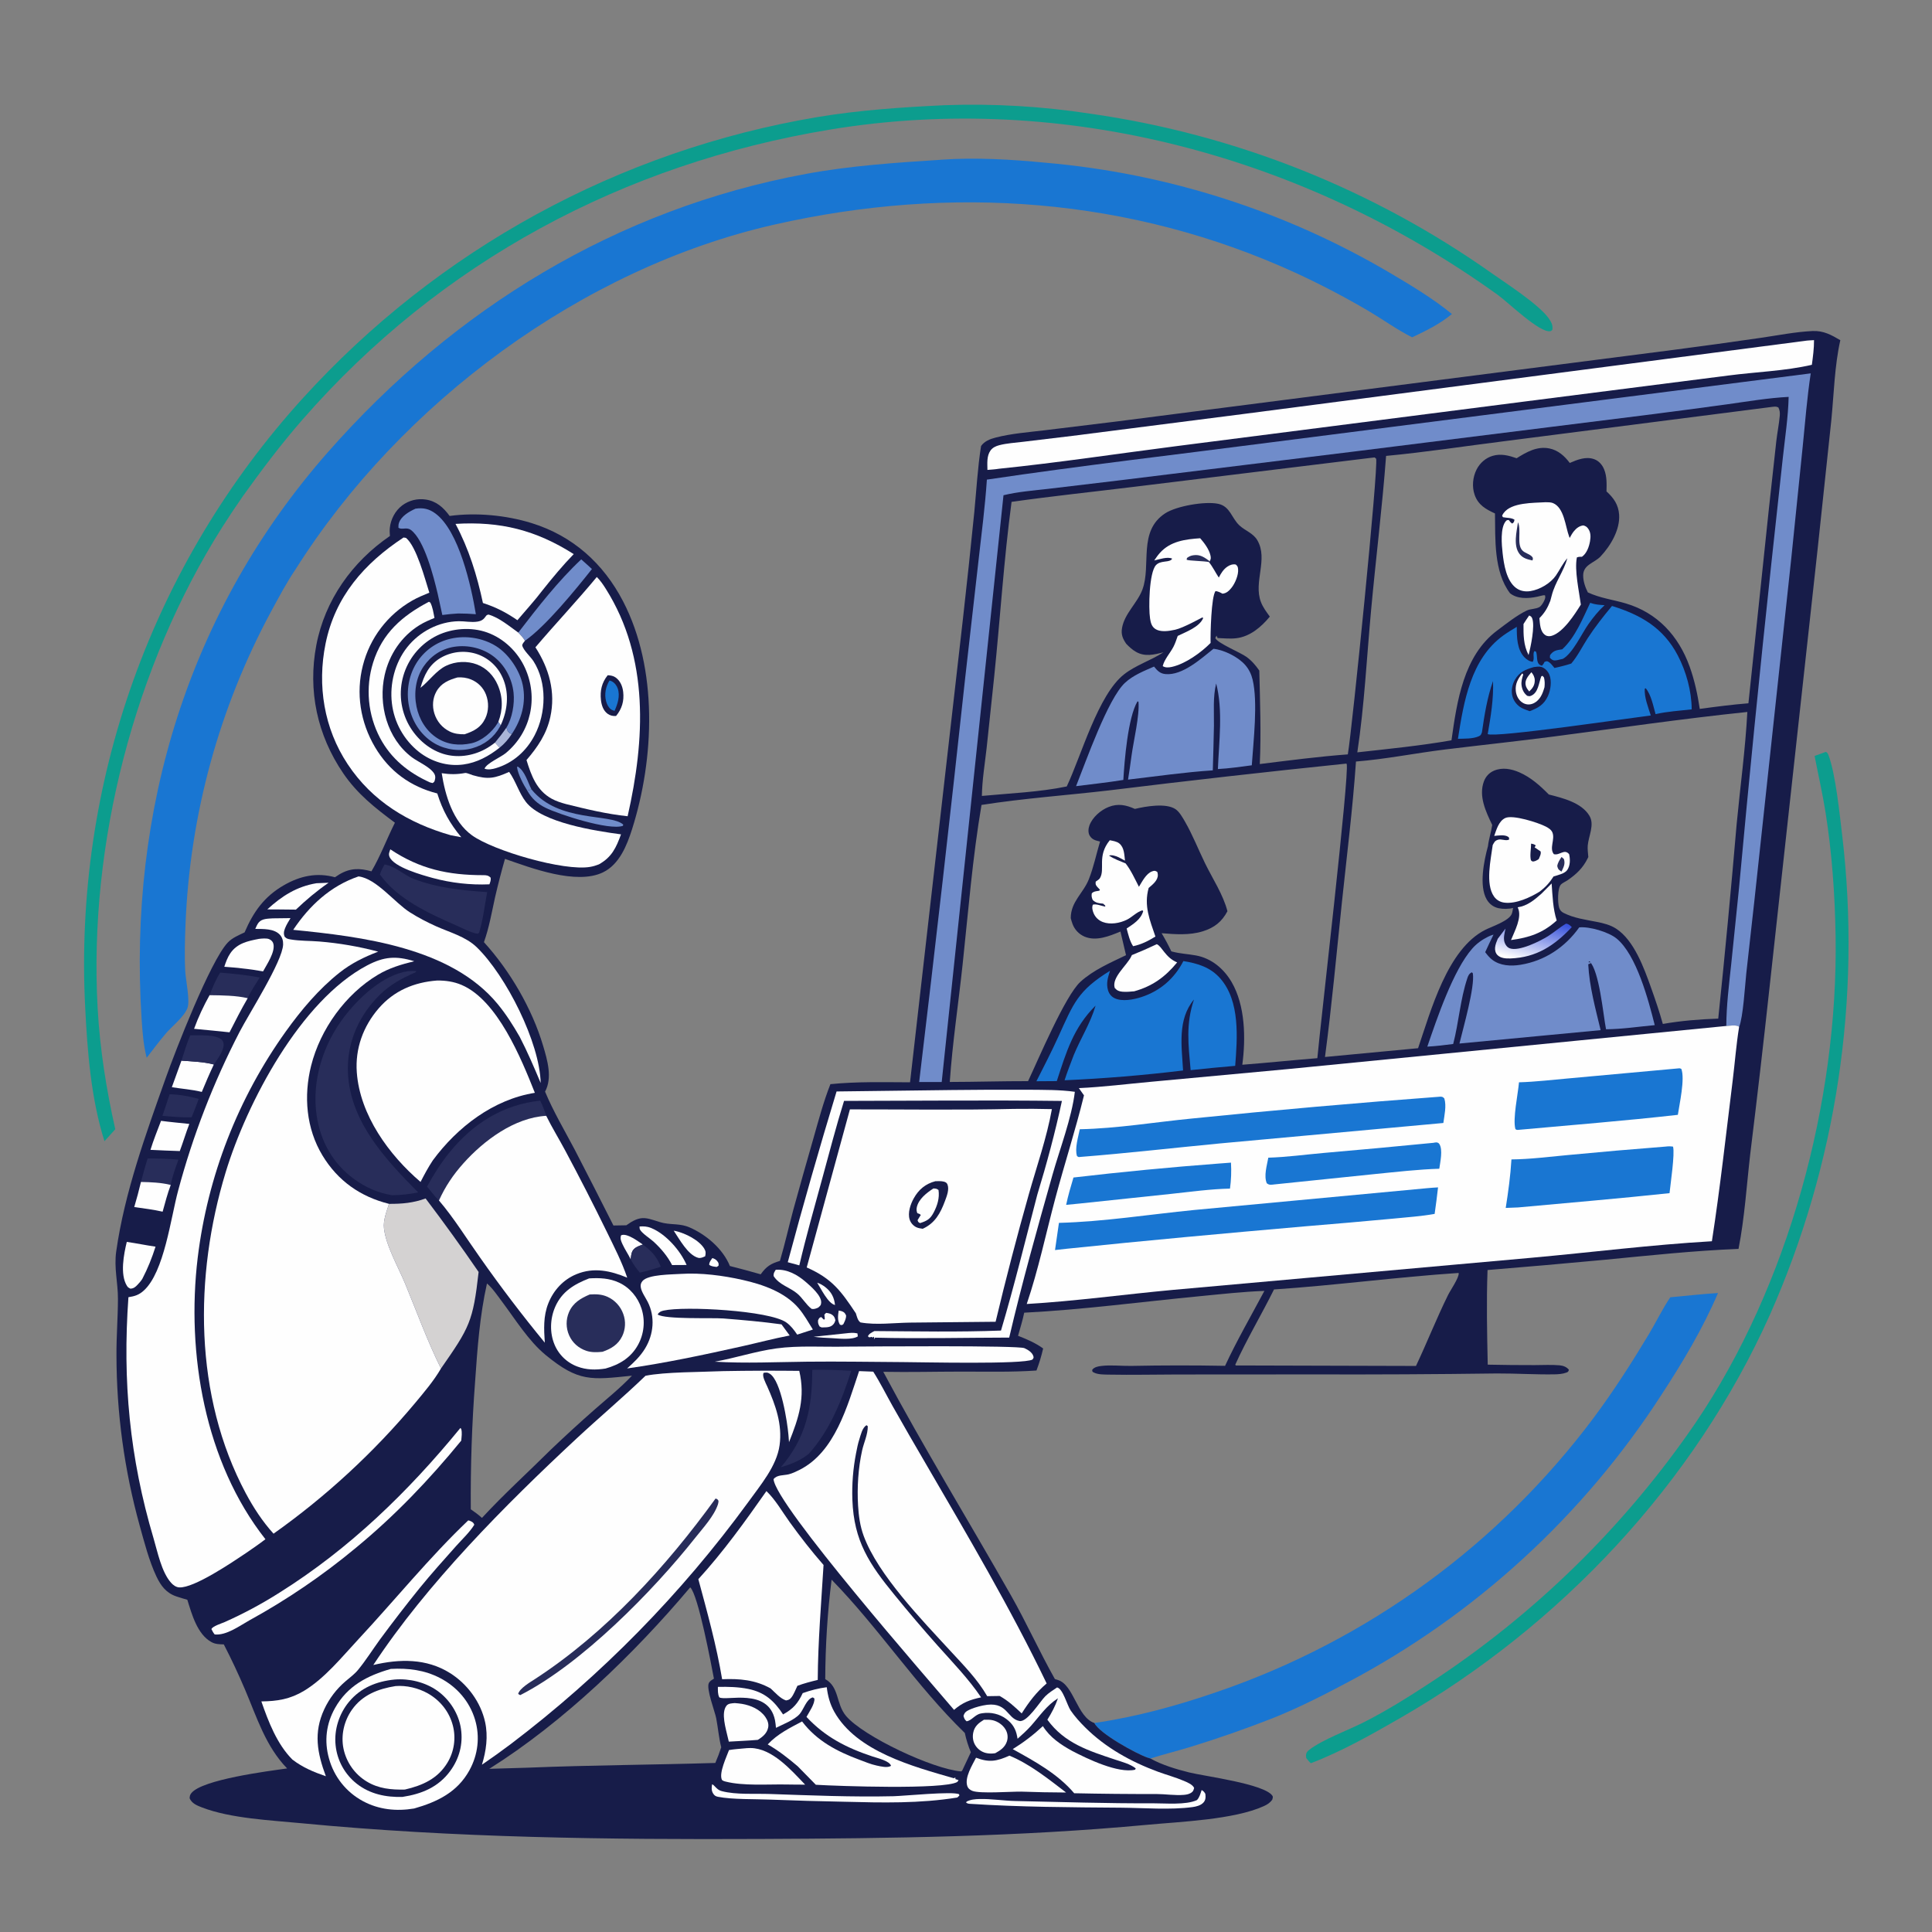 <?xml version="1.0" encoding="utf-8" ?>
<svg xmlns="http://www.w3.org/2000/svg" xmlns:xlink="http://www.w3.org/1999/xlink" width="1024" height="1024">
	<rect width="100%" height="100%" fill="#808080" stroke="none"/>
	<path fill="#0C9D8E" d="M967.669 398.53C967.734 398.543 967.806 398.536 967.862 398.569C968.66 399.05 968.823 399.435 969.141 400.273C972.946 410.304 975.044 431.63 976.398 442.687Q976.876 446.727 977.286 450.774Q977.697 454.821 978.039 458.874Q978.382 462.927 978.656 466.986Q978.931 471.044 979.138 475.107Q979.345 479.169 979.484 483.235Q979.623 487.3 979.693 491.367Q979.764 495.434 979.767 499.502Q979.77 503.57 979.705 507.637Q979.64 511.704 979.507 515.77Q979.374 519.836 979.172 523.898Q978.971 527.961 978.702 532.02Q978.433 536.079 978.096 540.133Q977.759 544.187 977.355 548.234Q976.95 552.282 976.478 556.322Q976.006 560.362 975.466 564.394Q974.926 568.426 974.319 572.448Q973.712 576.47 973.038 580.482Q972.364 584.494 971.623 588.493Q970.881 592.493 970.073 596.48Q969.265 600.466 968.391 604.439Q967.516 608.412 966.575 612.369Q965.635 616.327 964.628 620.268Q963.621 624.209 962.548 628.133Q961.475 632.057 960.337 635.962Q959.199 639.867 957.996 643.753Q956.793 647.639 955.525 651.504Q954.257 655.369 952.924 659.212Q951.592 663.055 950.195 666.876Q948.798 670.696 947.338 674.493Q945.878 678.29 944.354 682.061Q942.831 685.833 941.244 689.579Q939.658 693.324 938.009 697.043C897.961 786.354 826.833 861.864 742.198 910.555C727.105 919.238 711.069 928.347 694.772 934.544C693.812 933.708 693.101 932.806 692.337 931.8C692.001 929.681 692.3 928.68 694.06 927.335C701.053 921.991 714.753 916.948 722.959 912.78C734.954 906.689 746.284 899.596 757.525 892.232Q762.727 888.838 767.845 885.318Q772.962 881.797 777.991 878.152Q783.021 874.507 787.959 870.74Q792.898 866.973 797.742 863.085Q802.586 859.198 807.334 855.193Q812.082 851.187 816.729 847.067Q821.377 842.946 825.922 838.713Q830.468 834.479 834.908 830.136Q839.348 825.792 843.68 821.341Q848.011 816.889 852.233 812.333Q856.454 807.777 860.563 803.118Q864.671 798.459 868.664 793.701Q872.656 788.943 876.531 784.089Q880.406 779.234 884.16 774.286Q887.914 769.338 891.546 764.299Q895.178 759.26 898.685 754.133C947.951 681.473 974.259 583.806 972.907 496.358C972.567 474.401 970.992 452.091 967.545 430.395C965.963 420.443 963.68 410.565 961.776 400.667L967.669 398.53Z"/>
	<path fill="#0C9D8E" d="M500.791 55.754Q510.462 55.408 520.139 55.518Q529.815 55.627 539.476 56.191Q549.137 56.755 558.76 57.773Q568.384 58.791 577.949 60.259Q585.103 61.279 592.223 62.51Q599.344 63.74 606.424 65.182Q613.505 66.623 620.54 68.273Q627.575 69.924 634.558 71.782Q641.542 73.64 648.466 75.704Q655.391 77.768 662.252 80.036Q669.113 82.304 675.904 84.775Q682.694 87.245 689.409 89.915Q696.123 92.586 702.756 95.454Q709.388 98.323 715.932 101.386Q722.477 104.449 728.928 107.705Q735.379 110.961 741.731 114.407Q748.082 117.852 754.329 121.485Q760.576 125.117 766.712 128.933Q772.849 132.748 778.869 136.744Q784.89 140.74 790.79 144.912C798.596 150.406 815.702 161.405 820.918 168.816C822.205 170.645 823.179 172.475 822.786 174.755C822.248 175.279 822.309 175.418 821.705 175.53C816.049 176.579 799.476 160.34 793.772 156.239C692.055 83.11 564.341 48.112 439.903 68.689C330.573 86.767 233.36 138.674 160.275 222.471C149.151 235.225 138.746 248.992 128.895 262.751Q123.182 270.935 117.825 279.356C71.224 353.012 46.927 447.264 51.747 534.265C52.953 556.036 56.332 577.271 61.097 598.523L55.374 604.856C48.247 582.504 46.297 557.149 45.147 533.856Q44.864 528.367 44.717 522.872Q44.57 517.377 44.559 511.88Q44.547 506.383 44.671 500.888Q44.795 495.393 45.054 489.902Q45.313 484.411 45.708 478.929Q46.103 473.446 46.633 467.975Q47.162 462.504 47.827 457.048Q48.491 451.591 49.29 446.153Q50.089 440.714 51.022 435.297Q51.955 429.88 53.021 424.488Q54.087 419.096 55.285 413.731Q56.484 408.367 57.815 403.033Q59.145 397.7 60.607 392.401Q62.069 387.102 63.66 381.841Q65.252 376.58 66.974 371.36Q68.695 366.139 70.544 360.963Q72.394 355.787 74.37 350.658Q76.346 345.528 78.449 340.45Q80.551 335.371 82.778 330.345Q85.005 325.32 87.355 320.351Q89.705 315.382 92.177 310.472Q94.649 305.563 97.242 300.716Q99.834 295.869 102.545 291.087Q105.256 286.305 108.084 281.592Q110.912 276.879 113.856 272.236Q116.799 267.594 119.856 263.026Q122.914 258.458 126.082 253.966Q129.251 249.475 132.53 245.063Q135.808 240.651 139.195 236.321Q142.581 231.991 146.073 227.747Q149.565 223.502 153.161 219.344Q156.757 215.187 160.454 211.119Q163.78 207.454 167.182 203.86Q170.584 200.265 174.06 196.742Q177.536 193.219 181.084 189.77Q184.633 186.32 188.253 182.945Q191.873 179.571 195.562 176.272Q199.252 172.973 203.01 169.752Q206.767 166.531 210.591 163.39Q214.415 160.248 218.303 157.186Q222.192 154.125 226.143 151.145Q230.095 148.166 234.108 145.269Q238.121 142.372 242.193 139.56Q246.265 136.748 250.395 134.021Q254.526 131.294 258.712 128.654Q262.898 126.014 267.138 123.462Q271.378 120.91 275.671 118.447Q279.964 115.984 284.307 113.611Q288.65 111.238 293.041 108.956Q297.433 106.674 301.871 104.484Q306.309 102.294 310.792 100.197Q315.275 98.1 319.8 96.097Q324.326 94.094 328.893 92.186Q333.459 90.278 338.064 88.466Q342.67 86.653 347.312 84.937Q351.954 83.221 356.63 81.602Q361.307 79.984 366.017 78.463Q370.726 76.942 375.467 75.519Q380.207 74.097 384.976 72.774Q389.745 71.451 394.54 70.227Q399.336 69.004 404.156 67.881Q408.975 66.757 413.818 65.735Q418.66 64.713 423.523 63.791Q428.385 62.87 433.266 62.051C455.684 58.311 478.128 56.828 500.791 55.754Z"/>
	<path fill="#1976D2" d="M885.288 687.58C893.708 686.818 902.144 685.858 910.58 685.328C902.613 704.009 891.74 722.25 880.628 739.227Q876.761 745.213 872.705 751.073Q868.648 756.932 864.407 762.659Q860.166 768.387 855.744 773.976Q851.322 779.564 846.724 785.009Q842.126 790.454 837.356 795.749Q832.587 801.045 827.651 806.185Q822.715 811.326 817.617 816.306Q812.519 821.286 807.265 826.101Q802.011 830.916 796.607 835.561Q791.202 840.206 785.651 844.676Q780.101 849.146 774.41 853.437Q768.72 857.727 762.896 861.834Q757.071 865.941 751.119 869.86Q745.167 873.779 739.092 877.505Q733.018 881.232 726.827 884.763Q720.637 888.294 714.337 891.626C701.454 898.488 688.363 905.121 674.813 910.579Q652.951 919.156 630.5 926.047C623.61 928.151 616.58 929.842 609.729 932.049C609.175 931.887 608.618 931.729 608.073 931.539C601.96 929.403 582.645 918.737 580.018 913.225C602.392 909.966 624.186 903.974 645.523 896.59Q649.22 895.321 652.892 893.982Q656.564 892.644 660.211 891.237Q663.858 889.831 667.477 888.356Q671.097 886.882 674.688 885.34Q678.28 883.798 681.842 882.189Q685.404 880.58 688.936 878.905Q692.467 877.23 695.966 875.49Q699.466 873.749 702.932 871.943Q706.399 870.137 709.831 868.267Q713.263 866.397 716.659 864.463Q720.056 862.528 723.416 860.531Q726.775 858.534 730.097 856.474Q733.419 854.415 736.702 852.294Q739.985 850.172 743.227 847.99Q746.47 845.808 749.671 843.565Q752.872 841.323 756.031 839.021Q759.19 836.719 762.305 834.358Q765.42 831.998 768.491 829.58Q771.561 827.161 774.586 824.686Q777.611 822.211 780.589 819.679Q783.567 817.148 786.497 814.561Q789.428 811.975 792.309 809.334Q795.19 806.693 798.022 803.999Q800.854 801.305 803.634 798.558Q806.415 795.811 809.144 793.013Q811.873 790.215 814.549 787.366Q817.225 784.518 819.848 781.62Q822.47 778.721 825.038 775.775Q827.606 772.828 830.118 769.834Q832.631 766.84 835.087 763.799Q837.543 760.759 839.942 757.673Q842.34 754.587 844.681 751.457C855.137 737.427 864.752 722.439 873.766 707.435C877.676 700.925 881.061 693.85 885.288 687.58Z"/>
	<path fill="#1976D2" d="M498.306 84.708C498.471 84.689 498.635 84.661 498.801 84.65C517.074 83.356 536.127 84.492 554.327 86.26Q560.348 86.785 566.352 87.478Q572.356 88.171 578.339 89.031Q584.321 89.89 590.277 90.917Q596.233 91.943 602.158 93.135Q608.083 94.328 613.973 95.684Q619.863 97.041 625.712 98.562Q631.562 100.083 637.366 101.766Q643.171 103.449 648.927 105.294Q654.682 107.138 660.384 109.143Q666.086 111.147 671.73 113.309Q677.373 115.472 682.955 117.791Q688.536 120.11 694.05 122.584Q699.565 125.058 705.008 127.685Q710.451 130.311 715.819 133.089Q721.187 135.866 726.475 138.792Q731.763 141.719 736.968 144.791C748.042 151.364 759.586 158.245 769.543 166.441C763.282 171.662 755.798 175.343 748.46 178.789C740.539 174.808 733.094 169.412 725.463 164.885Q706.653 153.834 686.849 144.681C599.215 104.516 503.965 97.86 410.486 119.028C308.603 142.098 212.262 213.642 156.737 301.626C151.915 308.692 147.787 316.577 143.69 324.087Q141.112 328.867 138.671 333.719Q136.231 338.571 133.929 343.49Q131.628 348.41 129.468 353.392Q127.307 358.375 125.29 363.418Q123.273 368.461 121.4 373.558Q119.527 378.656 117.801 383.806Q116.074 388.955 114.495 394.151Q112.915 399.348 111.485 404.587Q110.054 409.826 108.774 415.104Q107.493 420.382 106.364 425.695Q105.234 431.007 104.256 436.349Q103.279 441.692 102.454 447.06Q101.629 452.428 100.957 457.817Q100.285 463.207 99.767 468.613Q99.25 474.019 98.886 479.438Q98.523 484.857 98.314 490.284C98.002 498.463 97.737 506.755 98.2 514.932C98.46 519.529 100.791 530.272 99.385 534.173C97.661 538.958 91.04 544.027 87.779 547.896C84.303 552.02 81.043 556.364 77.743 560.631C76.019 553.927 75.497 546.9 75.052 540.007C67.916 429.359 100.008 323.563 173.749 239.712C240.67 163.615 326.919 110.704 427.26 92.158C450.644 87.836 474.596 86.226 498.306 84.708Z"/>
	<path fill="#171C49" d="M482.343 573.645L510.357 328.164Q513.557 299.901 516.381 271.599C517.524 259.884 518.158 248.003 519.99 236.374C521.844 233.811 524.703 232.698 527.676 231.928C536.024 229.765 544.923 229.117 553.477 228.078L592.194 223.352L722.87 206.541L887.204 185.415Q910.221 182.421 933.188 179.068C942.228 177.766 951.543 175.886 960.648 175.455C966.445 175.18 970.609 177.486 975.409 180.315C972.349 193.892 972.012 208.781 970.646 222.649L963.307 291.676L937.863 523.612Q933.088 567.487 927.707 611.292C925.754 628.103 924.708 645.348 921.452 661.942C897.738 662.869 874.09 665.438 850.48 667.714Q819.471 670.619 788.429 673.144C787.807 689.894 788.175 706.543 788.527 723.296Q800.969 723.563 813.415 723.537C817.723 723.544 822.299 723.25 826.58 723.641C828.486 723.815 830.375 724.485 831.562 726.031C831.142 727.14 831.187 727.119 830.102 727.535C828.246 728.247 825.815 728.401 823.832 728.433C813.717 728.594 803.511 727.92 793.369 727.962Q744.75 728.61 696.126 728.461L623.804 728.507C611.857 728.522 599.866 728.812 587.926 728.578C585.441 728.53 581.901 728.63 579.689 727.422C578.845 726.962 579.13 727.217 578.856 726.192C578.933 726.059 578.987 725.911 579.086 725.795C580.145 724.558 582.083 724.189 583.612 723.997C588.738 723.352 594.306 724.041 599.495 723.961Q624.404 723.459 649.314 723.92C655.189 711.171 663.455 696.772 670.154 684.208C658.737 684.617 647.266 685.921 635.895 687.014C604.959 689.986 573.876 694.174 542.849 695.754C542.031 699.859 540.689 703.958 539.583 707.999C544.289 709.846 548.771 711.744 552.89 714.715C551.976 718.728 550.8 722.552 549.349 726.403C536.109 727.319 522.773 726.961 509.509 726.976C495.74 726.992 481.918 727.338 468.155 727.088C489.555 767.197 513.356 805.996 535.794 845.522C544.049 860.063 550.906 875.371 559.117 889.939L559.812 890.148L560.778 890.455C569.165 893.05 570.845 910.062 580.018 913.225C582.645 918.737 601.96 929.403 608.073 931.539C608.618 931.729 609.175 931.887 609.729 932.049C615.979 935.502 623.411 937.713 630.309 939.434C638.326 941.433 670.336 945.492 674.43 951.837C674.854 952.494 674.473 953.182 674.323 953.894C673.068 955.557 671.751 956.421 669.853 957.284C654.106 964.446 625.739 965.527 608.312 967.155C539.395 973.594 472.581 974.37 403.507 974.681C322.29 975.047 240.696 974.131 159.808 966.352C143.52 964.785 122.188 963.825 107.01 957.96C104.322 956.921 101.703 955.879 100.496 953.101C100.617 951.912 100.626 951.405 101.391 950.427C107.059 943.175 142.138 938.719 152.189 937.309C140.829 925.641 136.142 910.244 129.901 895.591Q124.715 883.365 118.624 871.564C116.252 871.494 114.178 871.495 112.058 870.33C104.53 866.193 101.67 855.533 99.283 847.91C97.311 847.343 95.327 846.771 93.387 846.103C88.06 844.269 85.226 840.465 82.898 835.537C78.987 827.259 76.484 817.379 74.022 808.561Q70.976 797.543 68.677 786.346Q66.378 775.149 64.836 763.822Q63.294 752.496 62.517 741.091Q61.74 729.687 61.73 718.256C61.668 708.293 62.501 698.345 62.516 688.391C62.528 679.798 60.359 672.027 61.594 663.305C66.021 632.039 77.32 600.984 87.867 571.305C92.984 556.907 111.398 509.517 120.675 499.617C123.067 497.064 126.537 495.659 129.638 494.184C134.294 483.318 140.043 475.19 150.469 469.185C159.034 464.253 167.87 462.323 177.534 464.956Q178.72 464.123 179.966 463.381C185.748 460.015 190.651 460.091 196.877 461.824C201.657 453.718 205.063 444.493 209.312 436.053C198.77 428.185 189.432 420.874 181.923 409.865C168.147 389.666 163.081 366.033 167.644 342.001C172.193 318.048 186.702 297.734 206.665 284.085C206.566 282.698 206.464 281.293 206.604 279.906C207.071 275.269 209.428 270.74 213.152 267.901Q213.812 267.405 214.518 266.977Q215.225 266.549 215.97 266.194Q216.715 265.838 217.492 265.558Q218.268 265.277 219.069 265.076Q219.869 264.874 220.686 264.752Q221.503 264.631 222.328 264.591Q223.152 264.551 223.977 264.593Q224.802 264.635 225.618 264.758C231.303 265.604 235.056 269.007 238.312 273.464C252.377 271.561 268.215 273.056 281.754 277.248C303.541 283.993 319.789 298.573 330.244 318.714C348.778 354.417 346.935 401.948 334.977 439.576C332.251 448.152 328.229 458.208 319.575 462.376C305.483 469.163 281.611 460.092 267.651 455.221Q264.752 465.331 262.39 475.579C260.628 483.581 259.263 491.637 256.497 499.375C270.339 514.566 282.06 534.717 287.87 554.309C290.123 561.904 292.879 571.195 288.893 578.592C293.308 589.172 299.244 599.171 304.594 609.296Q314.977 629.363 325.141 649.542L331.957 649.431C333.555 648.314 335.149 647.226 336.961 646.481C338.42 645.881 340.039 645.52 341.623 645.631C345.026 645.869 348.47 647.59 351.85 648.254C356.628 649.192 360.709 648.479 365.471 650.544C374.33 654.385 383.202 661.953 386.861 671.01Q395.059 673.08 403.186 675.415C406.171 671.225 408.532 669.746 413.369 668.312C415.994 659.468 418.023 650.373 420.406 641.455Q425.617 622.496 431.06 603.603C433.836 593.872 436.416 584.059 440.129 574.631C454.162 573.206 468.258 573.602 482.343 573.645ZM718.696 403.626C716.967 428.616 713.835 453.602 711.21 478.511C708.335 505.787 705.886 533.028 702.269 560.225L751.61 555.569C758.426 535.623 767.136 502.959 787.237 492.829C790.667 491.1 799.729 488.123 801.247 484.428C801.639 483.473 801.776 482.24 801.959 481.22C799.738 481.847 796.563 481.856 794.3 481.372C791.591 480.792 789.415 479.165 788.015 476.782C783.78 469.573 786.561 456.055 788.654 448.472C789.095 444.658 790.357 441.022 790.908 437.238C787.565 430.271 783.588 421.992 786.503 414.147C787.466 411.555 789.283 409.582 791.827 408.485C796.241 406.582 801.087 407.508 805.333 409.375C811.377 412.031 816.323 416.435 820.892 421.095C828.215 422.975 838.217 425.354 842.424 432.37C845.284 437.141 841.95 443.094 841.535 448.156C841.375 450.106 841.683 452.281 841.84 454.237L841.519 454.905C838.998 460.038 835.53 463.339 830.879 466.532C829.877 467.219 828.048 468.014 827.308 468.829C825.46 470.864 825.585 478.379 826.322 480.929C826.714 482.284 827.436 483.202 828.697 483.841C834.28 486.67 840.313 487.429 846.371 488.625C849.896 489.321 853.481 490.212 856.535 492.184C866.129 498.381 871.378 513.127 875.049 523.386C877.321 529.736 879.529 536.218 881.337 542.716C890.843 541.033 901.046 540.21 910.704 539.887Q916.06 488.389 920.46 436.8C922.342 416.997 925.075 397.222 926.13 377.352C891.816 380.928 857.643 385.9 823.438 390.373C804.266 392.881 785.051 394.903 765.863 397.254C750.172 399.177 734.426 402.382 718.696 403.626ZM939.036 215.683L797.485 233.82C776.574 236.444 755.634 239.664 734.656 241.643C732.607 268.998 729.192 296.307 726.686 323.633C724.396 348.594 723.142 373.983 719.408 398.763C736.028 396.918 752.838 395.26 769.312 392.379C772.213 371.733 775.671 347.551 793.529 334.183C798.167 330.712 803.982 326.093 809.181 323.613C811.253 322.624 814.022 322.867 815.973 321.732C817.152 321.046 819.039 317.862 819.028 316.47C819.025 316.153 818.943 315.84 818.9 315.525C818.022 315.451 817.443 315.6 816.609 315.821C811.99 317.05 805.972 317.795 801.679 315.334C801.203 315.061 800.762 314.762 800.335 314.419C791.674 302.997 792.586 285.745 792.37 272.143C787.532 269.903 783.512 267.702 781.611 262.333C780.08 258.011 780.564 252.814 782.667 248.76C784.446 245.332 787.483 242.661 791.214 241.583C795.583 240.321 799.712 241.434 803.856 242.872C809.141 239.556 814.756 236.348 821.269 237.698C825.88 238.655 829.265 241.706 832.008 245.375C836.032 243.635 840.563 241.797 844.946 243.378C847.437 244.277 849.219 246.342 850.206 248.751C851.755 252.527 851.555 256.477 851.478 260.467C855.273 263.89 857.812 267.502 858.171 272.794C858.711 280.752 853.64 289.295 848.347 294.919C845.074 298.398 839.125 299.208 839.117 304.991C839.112 308.092 840.197 311.24 841.585 313.979C848.045 317.008 854.844 317.815 861.615 319.802C878.46 324.747 889.694 337.036 895.541 353.288C898.147 360.529 899.763 368.135 900.916 375.731C909.445 374.574 918.12 373.44 926.701 372.76L937.551 269.603L941.486 233.745C942.001 229.307 942.905 224.855 943.309 220.423C943.462 218.735 943.326 217.465 942.573 215.955C941.254 215.277 940.491 215.549 939.036 215.683ZM726.359 242.694L601.326 257.991C579.624 260.659 557.791 262.932 536.15 266.002C532.032 296.797 530.112 327.898 526.922 358.809L522.91 396.665C521.969 404.972 520.542 413.506 520.415 421.862C535.238 420.461 550.833 419.853 565.396 416.839C573.138 400.495 582 368.199 595.808 357.39C602.076 352.482 610.002 350.071 616.653 345.745C611.617 346.983 606.875 348.245 602.055 345.476C600.077 344.34 598.486 342.85 596.916 341.217C595.015 338.431 594.105 336.218 594.707 332.801C596.056 325.147 602.838 319.615 605.489 312.514C610.321 299.573 603.009 281.612 617.547 272.091C623.462 268.216 638.703 265.549 645.676 267.033C652.019 268.383 652.764 274.604 656.896 278.461C659.973 281.333 664.216 282.546 666.428 286.364C672.284 296.471 664.267 308.385 668.297 319.033C669.379 321.891 671.253 324.358 673.033 326.812C668.483 332.33 662.55 337.433 655.145 338.29C652.028 338.651 648.528 338.289 645.381 338.18L644.774 336.909L644.13 338.184C645.272 340.888 657.419 345.813 660.626 348.145C663.486 350.225 665.439 352.549 667.455 355.415C667.848 371.913 668.471 388.467 667.714 404.96C683.197 403.05 698.822 400.996 714.377 399.837C716.713 386.051 730.625 248.004 729.389 243.121L728.582 242.453L726.359 242.694ZM713.499 404.732Q650.595 411.21 587.83 418.92C565.26 421.551 542.692 423.111 520.221 426.634C515.47 454.492 513.219 482.972 510.218 511.067C508.005 531.79 504.824 552.698 503.399 573.465C517.231 573.441 531.08 573.002 544.903 573.027C550.182 561.853 564.557 527.724 572.669 520.35C579.559 514.087 588.519 510.272 596.814 506.267Q595.283 500.014 593.868 493.734C588.057 496.127 581.022 499.067 574.797 496.409Q574.254 496.174 573.738 495.885Q573.221 495.597 572.737 495.258Q572.252 494.919 571.804 494.533Q571.356 494.147 570.949 493.718Q570.542 493.288 570.18 492.82Q569.818 492.352 569.506 491.85Q569.193 491.348 568.932 490.817Q568.672 490.286 568.466 489.732Q567.905 488.205 567.522 486.623C567.532 477.868 574.151 473.497 577.109 466.021C579.659 459.574 581.068 452.665 583.053 446.027C580.736 445.464 578.986 445.15 577.622 443.012C576.615 441.432 576.806 439.158 577.425 437.483C579.018 433.17 583.361 429.401 587.556 427.727C592.541 425.737 596.794 426.625 601.513 428.745C607.124 427.403 617.976 425.454 623.067 428.887C625.072 430.24 626.784 433.265 627.996 435.36C632.079 442.417 635.091 450.148 638.659 457.472C642.665 465.693 648.281 474.079 650.568 482.956C647.61 488.571 643.619 491.711 637.508 493.613C630.514 495.79 622.868 495.22 615.683 494.619C617.56 497.768 619.261 500.918 620.831 504.231C621.039 504.288 621.246 504.348 621.454 504.403C625.571 505.486 629.756 505.643 633.916 506.414C642.133 507.936 648.642 513.437 652.772 520.5C660.055 532.96 660.309 550.442 658.447 564.337C671.723 563.323 684.958 561.913 698.222 560.855C699.666 544.474 715.367 409.943 713.766 404.882L713.499 404.732ZM365.827 841.323C336.178 876.556 298.448 912.959 259.316 937.518L279.681 936.91C312.813 935.548 345.984 935.415 379.13 934.404C380.312 931.664 381.348 928.945 382.268 926.105C380.984 921.006 380.596 915.91 379.619 910.778C378.923 907.118 374.146 894.899 375.737 891.975C376.318 890.905 377.402 890.357 378.398 889.723C376.974 882.24 370.078 845.291 365.827 841.323ZM258.105 680.262C254.293 697.296 253.03 714.66 251.831 732.037Q249.257 765.951 249.525 799.961C251.56 801.412 253.621 802.806 255.443 804.526C267.098 791.907 279.913 780.304 292.1 768.201Q303.429 757.392 315.19 747.055C321.845 741.207 328.877 735.588 334.956 729.139C313.343 731.377 306.706 732.556 289.245 718.21C280.092 710.69 273.001 699.08 265.887 689.625C263.572 686.549 261.039 682.747 258.105 680.262ZM772.974 674.696C740.34 676.872 707.862 681.259 675.246 683.437C668.839 696.396 660.464 710.452 654.727 723.295L654.995 723.753L655.226 723.722L750.5 723.984C756.36 711.561 761.405 698.742 767.479 686.427C768.782 683.785 773.364 677.221 773.146 674.826L772.974 674.696ZM440.759 837.254C438.569 854.578 437.467 872.516 437.39 889.975C444.945 894.128 443.013 903.123 448.433 909.513C457.652 920.382 494.407 937.659 509.438 938.889L509.956 938.515L514.562 928.729C513.163 925.341 512.148 922.093 511.369 918.51C485.615 893.51 465.831 862.918 440.759 837.254Z"/>
	<path fill="#FEFEFE" d="M377.553 666.802C378.542 667.087 379.48 667.555 380.137 668.399C380.919 669.403 380.966 669.703 380.831 670.876L379.856 671.507C378.469 671.305 377.009 671.282 375.889 670.361C375.91 668.845 376.745 668.049 377.553 666.802Z"/>
	<path fill="#FEFEFE" d="M444.517 694.621C445.023 694.709 445.794 694.821 446.257 695.006C447.587 695.538 447.857 696.023 448.447 697.214C448.482 698.97 447.742 700.268 447.01 701.811L446.193 702.348L445.201 702.131C443.739 699.803 444.157 697.21 444.517 694.621Z"/>
	<path fill="#708CCA" d="M279.475 419.052C277.381 415.741 274.54 410.433 274.014 406.546L274.422 406.307C278.178 408.574 279.728 414.571 281.694 418.395L279.475 419.052Z"/>
	<path fill="#FEFEFE" d="M433.125 679.858C434.695 680.347 436.235 681.254 437.52 682.274C440.671 684.774 442.156 687.732 442.576 691.676C438.839 690.851 435.189 683.056 433.125 679.858Z"/>
	<path fill="#ABB6D8" d="M268.421 385.646C268.926 387.007 269.018 387.917 270.378 388.681C270.653 388.836 270.956 388.937 271.246 389.065C269.458 391.794 267.373 394.266 264.794 396.286L262.342 393.611C264.507 391.027 266.512 388.424 268.421 385.646Z"/>
	<path fill="#FEFEFE" d="M448.324 706.696C450.465 706.459 452.333 706.22 454.468 706.725L454.654 708.263L454.941 708.132C451.813 710.38 444.632 709.43 440.915 709.25C437.666 709.104 434.458 708.944 431.233 708.508L448.324 706.696Z"/>
	<path fill="#FEFEFE" d="M437.846 695.845C439.015 696.012 440.061 696.164 441.053 696.861C442.181 697.654 442.451 698.475 442.768 699.747C442.511 700.655 442.288 701.265 441.635 701.991C440.045 703.756 437.642 703.49 435.462 703.561L434.427 703.089C433.674 701.817 433.498 701.25 433.585 699.771C434.194 698.684 434.023 698.493 435.255 698.051L436.703 699.482L437.178 699.016L436.928 696.78L437.846 695.845Z"/>
	<path fill="#FEFEFE" d="M334.274 667.452C332.965 664.748 331.226 662.268 329.965 659.524C329.227 657.919 328.548 656.475 329.182 654.765C329.313 654.707 329.437 654.629 329.575 654.591C332.749 653.729 338.227 657.97 340.72 659.619C338.536 660.471 335.945 661.159 335.002 663.57C334.537 664.758 334.437 666.19 334.274 667.452Z"/>
	<path fill="#FEFEFE" d="M810.485 326.217C811.302 326.592 811.741 326.835 812.089 327.731C813.664 331.788 811.298 342.927 810.171 347.177C807.443 341.868 807.454 336.553 807.487 330.74C808.412 329.198 809.488 327.715 810.485 326.217Z"/>
	<path fill="#FEFEFE" d="M357.091 652.306C357.588 652.369 357.61 652.361 358.183 652.494C363.263 653.672 370.48 657.26 373.245 661.752C374.18 663.271 374.113 664.224 373.754 665.859C372.579 666.364 371.34 667.023 370.033 666.664C364.587 665.171 360.122 656.781 357.091 652.306Z"/>
	<path fill="#708CCA" d="M281.694 418.395C296.123 436.145 323.485 430.968 330.334 437.039L330.139 437.722C322.771 440.287 296.293 431.653 289.159 428.147C284.916 426.062 281.764 423.188 279.475 419.052L281.694 418.395Z"/>
	<path fill="#282D5A" d="M340.72 659.619C344.888 662.687 347.763 665.581 349.818 670.4L350.086 671.018C350.139 671.142 350.19 671.267 350.241 671.392C346.573 672.663 342.924 673.646 339.144 674.528C337.251 672.271 335.625 670.094 334.274 667.452C334.437 666.19 334.537 664.758 335.002 663.57C335.945 661.159 338.536 660.471 340.72 659.619Z"/>
	<path fill="#FEFEFE" d="M338.958 650.063C341.143 649.908 343.072 650.021 345.121 650.862C352.946 654.073 360.631 662.803 363.911 670.466L356.212 670.51C353.786 665.753 350.29 661.677 346.378 658.078C344.542 656.389 340.266 653.74 339.174 651.638C338.93 651.167 339.03 650.588 338.958 650.063Z"/>
	<path fill="#1976D2" d="M842.831 319.512C845.398 320.452 847.78 320.601 850.472 320.761C847.268 323.727 844.504 327.113 841.989 330.674C838.25 335.967 833.656 346.19 828.377 349.202L827.973 349.295C827.749 349.345 827.523 349.39 827.299 349.441C826.31 349.666 825.225 350.013 824.21 350.046C822.882 350.09 822.297 349.476 821.452 348.585L821.56 347.246C823.423 344.703 825.002 344.613 828.019 344.145C834.916 337.788 838.871 327.846 842.831 319.512Z"/>
	<path fill="#282D5A" d="M89.896 579.978C95.17 580.096 100.243 581.032 105.316 582.431C104.187 585.717 102.846 588.938 101.566 592.169C96.398 592.383 91.226 591.841 86.079 591.41C87.441 587.639 88.629 583.784 89.896 579.978Z"/>
	<path fill="#FEFEFE" d="M167.749 468.126L174.157 467.879C167.9 472.207 162.334 476.894 156.834 482.122L147.875 482.029L141.671 481.996C149.406 474.907 157.253 469.875 167.749 468.126Z"/>
	<path fill="#282D5A" d="M78.226 614.033C83.728 614.032 89.086 614.111 94.568 614.63C93.055 619.014 91.294 623.464 90.502 628.045C85.345 626.748 80.001 626.579 74.709 626.454Q76.323 620.203 78.226 614.033Z"/>
	<path fill="#FEFEFE" d="M411.165 672.999C417.236 672.596 422.63 675.611 427.1 679.488C429.738 681.775 435.425 686.667 435.247 690.383C435.175 691.88 434.683 692.145 433.643 693.07C432.411 693.567 431.538 694.005 430.176 693.74C427.158 691.43 425.398 687.995 422.541 685.605C418.482 682.209 413.001 681.039 410.024 676.325C409.937 674.738 410.373 674.342 411.165 672.999Z"/>
	<path fill="#FEFEFE" d="M74.709 626.454C80.001 626.579 85.345 626.748 90.502 628.045C88.742 632.648 87.535 637.48 86.196 642.22C81.28 641.081 76.146 640.489 71.15 639.766Q73.123 633.162 74.709 626.454Z"/>
	<path fill="#FEFEFE" d="M85.35 594.064C90.331 594.723 95.348 595.175 100.345 595.699C98.526 600.44 97.074 605.326 95.293 610.087Q87.519 609.847 79.751 609.445C81.341 604.238 83.424 599.155 85.35 594.064Z"/>
	<defs>
		<linearGradient id="gradient_0" gradientUnits="userSpaceOnUse" x1="815.034" y1="486.021" x2="808.09" y2="510.001">
			<stop offset="0" stop-color="#3953DB"/>
			<stop offset="1" stop-color="white"/>
		</linearGradient>
	</defs>
	<path fill="url(#gradient_0)" d="M797.955 492.156C797.503 494.475 796.68 497.132 797.447 499.444C797.903 500.822 798.81 502.099 800.218 502.628C805.044 504.442 816.308 498.815 820.508 496.17C823.778 494.11 826.663 491.506 830.01 489.563C831.454 489.714 832.091 490.448 833.096 491.389C823.918 501.129 814.387 507.524 800.513 508.002C798.26 508.08 795.457 507.935 793.743 506.252C792.658 505.186 792.277 503.669 792.423 502.195C792.585 500.558 793.218 499.059 793.848 497.557L797.955 492.156Z"/>
	<path fill="#282D5A" d="M116.709 515.508C123.739 516.104 130.723 516.733 137.652 518.118C135.547 521.632 132.887 525.302 131.29 529.049C124.811 527.576 117.699 527.562 111.078 527.467C112.677 523.384 114.344 519.22 116.709 515.508Z"/>
	<path fill="#FEFEFE" d="M96.173 562.164C101.802 562.588 107.869 562.756 113.334 564.196C111.055 568.988 108.994 573.845 106.961 578.745C101.862 577.447 96.288 577.111 91.079 576.233L96.173 562.164Z"/>
	<path fill="#FEFEFE" d="M206.876 450.162C222.539 460.624 237.542 463.856 256.138 463.856C257.852 463.856 258.815 463.97 260.051 465.178C260.25 466.529 259.847 467.468 259.398 468.71Q255.609 468.865 251.819 468.732Q248.028 468.598 244.259 468.177Q240.49 467.755 236.764 467.048Q233.038 466.341 229.377 465.353C224.065 463.877 208.593 459.686 206.416 454.04C205.833 452.527 206.407 451.6 206.876 450.162Z"/>
	<path fill="#FEFEFE" d="M521.524 911.483C523.113 911.453 524.778 911.417 526.331 911.806C528.935 912.458 531.485 914.237 532.885 916.54Q533.103 916.89 533.282 917.261Q533.461 917.632 533.6 918.021Q533.739 918.409 533.836 918.809Q533.933 919.21 533.986 919.619Q534.04 920.028 534.05 920.44Q534.06 920.852 534.027 921.263Q533.993 921.674 533.916 922.079Q533.839 922.484 533.719 922.878C532.724 926.044 530.301 927.7 527.528 929.226C526.201 929.446 524.982 929.484 523.64 929.316Q523.165 929.259 522.698 929.152Q522.231 929.046 521.778 928.892Q521.324 928.737 520.89 928.536Q520.455 928.336 520.043 928.091Q519.632 927.846 519.248 927.56Q518.864 927.273 518.512 926.948Q518.16 926.624 517.844 926.264Q517.528 925.905 517.251 925.514C515.728 923.367 515.307 920.756 515.864 918.205C516.591 914.877 518.748 913.182 521.524 911.483Z"/>
	<path fill="#282D5A" d="M100.81 548.746C105.038 548.867 114.583 548.025 117.664 551.234C118.361 551.96 118.618 553.069 118.531 554.059C118.225 557.549 115.251 561.359 113.334 564.196C107.869 562.756 101.802 562.588 96.173 562.164C97.669 557.729 98.96 553.038 100.81 548.746Z"/>
	<path fill="#FEFEFE" d="M67.199 658.237C72.285 658.954 77.344 660.019 82.44 660.757C80.559 666.68 78.303 672.328 75.423 677.838C74.73 678.957 73.821 679.955 72.927 680.917C71.795 682.135 70.828 682.961 69.088 683.014C68.166 682.493 67.853 682.448 67.269 681.508C63.509 675.459 65.633 664.724 67.199 658.237Z"/>
	<path fill="#FEFEFE" d="M222.862 364.56C224.757 357.897 227.363 352.276 233.634 348.636Q234.15 348.338 234.681 348.067Q235.212 347.795 235.756 347.551Q236.299 347.307 236.855 347.09Q237.41 346.874 237.976 346.686Q238.542 346.498 239.116 346.339Q239.691 346.179 240.272 346.049Q240.854 345.919 241.442 345.819Q242.029 345.719 242.621 345.648Q243.213 345.577 243.808 345.537Q244.403 345.496 244.999 345.486Q245.595 345.475 246.19 345.495Q246.786 345.515 247.38 345.565Q247.974 345.614 248.565 345.694Q249.156 345.774 249.742 345.883Q250.328 345.993 250.907 346.132Q251.487 346.271 252.059 346.439Q252.612 346.605 253.156 346.799Q253.699 346.993 254.232 347.214Q254.766 347.435 255.287 347.683Q255.808 347.931 256.316 348.205Q256.824 348.479 257.318 348.779Q257.811 349.078 258.289 349.403Q258.766 349.727 259.227 350.075Q259.687 350.423 260.13 350.794Q260.572 351.165 260.995 351.558Q261.418 351.951 261.82 352.365Q262.222 352.778 262.603 353.212Q262.984 353.646 263.343 354.098Q263.701 354.551 264.036 355.021Q264.371 355.491 264.681 355.978Q264.992 356.464 265.278 356.966Q265.563 357.467 265.823 357.983C269.47 365.081 269.435 373.322 266.861 380.73Q266.223 382.615 265.383 384.42L264.128 382.611C266.598 376.115 266.608 369.475 263.808 363.043C261.671 358.136 257.914 354.138 252.873 352.198C247.658 350.191 241.465 350.478 236.424 352.888C231.249 355.361 227.417 361.029 222.862 364.56Z"/>
	<path fill="#FEFEFE" d="M137.233 497.622C138.75 497.458 141.369 497.138 142.774 497.821C143.908 498.372 144.677 499.151 144.94 500.42C145.834 504.73 141.46 511.101 139.434 514.854C135.827 514.218 132.254 513.672 128.609 513.306C125.414 512.85 122.105 512.7 118.886 512.406C119.69 509.93 120.593 507.43 122.071 505.265C125.714 499.929 131.308 498.777 137.233 497.622Z"/>
	<path fill="#FEFEFE" d="M636.9 948.76C637.917 949.33 638.265 949.766 638.854 950.766C639.063 952.487 639.099 954.056 637.805 955.436C636.386 956.949 634.009 957.534 632.035 957.799C620.328 959.377 606.11 958.209 594.129 958.118C567.364 957.914 540.704 957.797 513.982 956.054C513.085 955.99 512.857 955.893 512.093 955.489L512.302 954.892C514.456 953.764 516.83 953.564 519.234 953.511C525.458 953.374 531.842 954.44 538.109 954.571C562.402 955.08 586.68 955.898 610.984 955.784C617.488 955.753 628.587 956.818 634.42 954.071C635.802 952.606 636.259 950.63 636.9 948.76Z"/>
	<path fill="#FEFEFE" d="M822.394 468.252C822.891 474.85 823.047 481.542 825.087 487.884C817.772 494.505 810.559 496.96 800.863 498.248C802.777 493.498 806.781 486.301 804.577 481.288C804.518 481.154 804.453 481.022 804.392 480.889C809.533 480.153 813.341 476.914 817.086 473.594L822.394 468.252Z"/>
	<path fill="#FEFEFE" d="M111.078 527.467C117.699 527.562 124.811 527.576 131.29 529.049C127.833 534.955 124.759 541.052 121.65 547.146Q112.26 546.154 102.857 545.294C105.133 539.053 107.844 533.269 111.078 527.467Z"/>
	<path fill="#FEFEFE" d="M389.438 902.669C390.704 902.776 391.996 902.872 393.251 903.084C397.916 903.876 402.832 906.001 405.624 910C406.778 911.654 407.566 913.623 407.138 915.66C406.491 918.737 404.189 920.615 401.642 922.168C396.541 922.593 391.4 922.802 386.289 923.106Q385.971 921.909 385.706 920.699C384.736 916.306 382.046 907.888 385.052 904.059C386.052 902.784 387.956 902.815 389.438 902.669Z"/>
	<path fill="#FEFEFE" d="M377.433 945.701C378.253 946.154 377.994 945.927 378.581 946.535C379.874 947.874 380.759 948.872 382.611 949.351C390.288 951.337 400.007 950.571 407.945 950.845C429.792 951.6 451.747 952.533 473.606 952.03C479.246 951.9 505.049 949.306 508.349 950.997L508.475 951.707L507.399 952.72C487.527 955.947 467.515 955.478 447.469 954.963Q427.952 954.599 408.447 953.834C400.063 953.483 388.298 953.856 380.534 952.34C379.278 952.095 378.6 951.644 377.93 950.52C377.007 948.974 377.119 947.381 377.433 945.701Z"/>
	<path fill="#708CCA" d="M308.064 296.48C309.954 298.182 311.888 299.856 313.739 301.599C305.253 312.309 289.226 332.03 278.221 339.627C277.3 337.975 275.981 336.663 274.711 335.279C284.927 321.983 295.829 307.951 308.064 296.48Z"/>
	<path fill="#FEFEFE" d="M613.118 500.44C615.959 501.641 617.548 507.454 623.91 510.098C617.574 517.833 610.773 522.733 601.126 525.416C599.046 525.603 596.932 525.814 594.845 525.621C593.093 525.459 592.004 524.987 590.826 523.629C589.077 517.968 597.471 511.63 599.696 506.696C599.765 506.542 599.83 506.385 599.897 506.229Q606.598 503.541 613.118 500.44Z"/>
	<path fill="#FEFEFE" d="M394.157 926.707C395.367 926.585 396.58 926.479 397.797 926.489C409.294 926.588 419.384 938.233 426.737 945.9C423.202 945.921 419.661 945.843 416.125 945.809C406.51 945.675 393.867 946.621 384.674 944.295C384.029 944.132 382.845 943.846 382.569 943.201C381.033 939.616 385.072 931.178 386.391 927.573C388.939 927.112 391.58 926.963 394.157 926.707Z"/>
	<path fill="#FEFEFE" d="M535.018 930.532C545.9 935.005 555.761 942.971 565.059 950.067Q553.154 950.029 541.257 949.6C535.766 949.54 519.409 950.783 515.4 949.211C514.138 948.717 513.121 947.945 512.677 946.61C511.179 942.095 515.354 935.494 517.319 931.625C524.295 934.279 528.302 933.525 535.018 930.532Z"/>
	<path fill="#282D5A" d="M430.526 726.047Q440.853 725.897 451.161 726.544C446.126 742.367 439.901 758.054 428.659 770.55C424.123 774.207 419.364 775.996 413.858 777.689C427.245 761.975 430.471 746.343 430.526 726.047Z"/>
	<path fill="#FEFEFE" d="M242.491 359.053C244.969 358.89 247.357 359.189 249.664 360.133C253.296 361.618 256.109 364.404 257.55 368.064C259.14 372.106 259.093 376.806 257.22 380.745C254.889 385.645 251.111 387.541 246.252 389.178C243.478 389.218 240.879 388.954 238.353 387.709C234.392 385.755 231.536 382.355 230.223 378.144C229.024 374.3 229.305 370.065 231.288 366.531C233.8 362.056 237.816 360.386 242.491 359.053Z"/>
	<path fill="#282D5A" d="M226.322 628.926C229.817 622.593 233.678 616.424 238.238 610.798C250.605 595.54 266.672 585.422 286.321 583.362C287.636 585.996 288.591 588.614 289.509 591.407C272.707 592.337 256.419 604.48 245.595 616.599C240.149 622.698 236.012 628.841 232.651 636.277C230.403 634.148 228.37 631.283 226.322 628.926Z"/>
	<path fill="#708CCA" d="M265.383 384.42L265.042 385.048C261.802 390.908 256.754 394.793 250.275 396.603C243.816 398.407 236.422 397.467 230.6 394.172C223.76 390.302 219.103 383.598 217.175 376.062C215.068 367.832 216.213 358.783 220.675 351.512Q221.052 350.899 221.46 350.306Q221.868 349.713 222.304 349.141Q222.741 348.568 223.206 348.019Q223.67 347.469 224.162 346.944Q224.654 346.418 225.171 345.917Q225.688 345.417 226.23 344.943Q226.771 344.469 227.336 344.022Q227.901 343.576 228.487 343.158Q229.073 342.741 229.679 342.353Q230.286 341.965 230.911 341.608Q231.536 341.251 232.178 340.926Q232.82 340.6 233.477 340.307Q234.135 340.014 234.806 339.755Q235.477 339.495 236.16 339.269Q236.844 339.043 237.538 338.852Q238.231 338.66 238.934 338.504C246.962 336.666 255.961 338.106 262.958 342.486C269.681 346.694 275.443 355.29 277.057 363.029C278.996 372.326 276.462 381.331 271.246 389.065C270.956 388.937 270.653 388.836 270.378 388.681C269.018 387.917 268.926 387.007 268.421 385.646C271.487 380.714 272.815 372.985 272.208 367.239C271.418 359.758 267.672 352.601 261.68 347.991C255.848 343.505 248.005 341.69 240.754 342.81C234.002 343.853 228.307 347.662 224.477 353.289C220.294 359.435 219.3 367.311 220.756 374.506C222.115 381.221 225.848 387.436 231.671 391.182C237.207 394.745 243.489 395.334 249.811 393.96C255.277 392.772 260.868 388.051 263.754 383.257C263.883 383.044 264.003 382.826 264.128 382.611L265.383 384.42Z"/>
	<path fill="#FEFEFE" d="M244.003 756.869L244.448 757.325C245.021 759.348 244.634 761.505 244.462 763.574C227.501 784.291 209.431 803.219 188.752 820.272Q175.547 831.259 161.35 840.93Q147.154 850.602 132.096 858.869C126.821 861.819 120.029 866.894 113.785 866.291C113.043 865.378 112.565 864.526 112.061 863.463C112.619 861.931 117.417 860.457 119.078 859.733Q134.149 853.019 148.075 844.17C185.186 820.913 216.419 790.621 244.003 756.869Z"/>
	<path fill="#FEFEFE" d="M227.347 318.945L228.109 319.409C229.367 321.919 229.731 324.791 230.28 327.527C227.527 328.65 224.83 329.792 222.297 331.363C212.742 337.289 206.337 346.87 203.879 357.783C200.378 373.329 205.171 391.482 218.297 401.362C221.641 403.879 228.312 406.639 230.272 410.268C230.761 411.174 230.805 412.196 230.537 413.191C230.233 414.322 230.307 414.41 229.268 415.037L227.878 414.687C216.549 409.564 207.301 402.217 201.404 391.084Q200.807 389.949 200.265 388.786Q199.724 387.622 199.241 386.434Q198.758 385.246 198.333 384.035Q197.909 382.824 197.544 381.594Q197.179 380.364 196.875 379.118Q196.571 377.872 196.329 376.612Q196.087 375.352 195.906 374.082Q195.726 372.812 195.608 371.534Q195.49 370.257 195.435 368.975Q195.38 367.693 195.388 366.41Q195.396 365.128 195.466 363.847Q195.537 362.566 195.67 361.29Q195.804 360.014 196 358.746Q196.196 357.478 196.453 356.221Q196.711 354.965 197.03 353.722Q197.349 352.479 197.729 351.254C202.615 335.558 213.183 326.379 227.347 318.945Z"/>
	<path fill="#282D5A" d="M203.801 458.189C209.516 459.066 213.992 463.796 219.276 465.831C231.729 470.629 245.028 471.935 258.233 472.832C256.865 479.847 256.13 486.998 254.079 493.863C253.787 494.733 254.062 494.32 253.022 494.914C249.284 494.214 245.495 492.129 242.018 490.601C227.682 484.298 210.619 476.616 201.359 463.477C201.985 461.58 202.832 459.932 203.801 458.189Z"/>
	<path fill="#FEFEFE" d="M588.205 445.345C589.849 445.673 591.949 445.956 593.284 447.07C595.912 449.261 595.873 452.989 596.267 456.133C595.848 455.922 595.424 455.719 595.009 455.501C594.244 455.098 593.502 454.65 592.716 454.287C591.457 453.704 589.134 452.967 587.798 453.449C590.516 455.369 593.576 456.313 596.608 457.634C599.485 461.344 601.516 465.859 603.655 470.019C605.353 467.296 607.443 462.979 610.679 461.832C611.991 461.366 612.223 461.491 613.357 462.095C613.551 462.737 613.634 462.895 613.67 463.629C613.817 466.619 610.824 468.909 608.814 470.627C606.182 480.046 609.391 487.568 612.392 496.392C608.491 498.774 605.086 500.553 600.572 501.51C598.774 498.8 597.988 495.229 597.15 492.118C600.761 489.708 604.682 487.328 605.92 482.912L605.478 482.486C602.391 483.417 600.119 486.052 597.255 487.472C593.542 489.314 588.429 490.218 584.466 488.673C582.212 487.793 580.486 486.136 579.581 483.883C579.008 482.455 578.65 480.911 579.239 479.492C581.142 478.967 583.819 480.18 585.803 480.529L585.782 479.971L584.677 478.956C582.484 478.77 580.798 478.624 579.164 477C578.579 475.642 578.472 474.978 578.662 473.511C579.613 472.469 580.683 472.434 582.006 472.201C582.832 472.056 582.481 472.268 583.015 471.603C582.569 471.149 582.101 470.695 581.692 470.207C580.711 469.037 580.581 468.809 580.749 467.276C581.334 466.852 582.57 466.118 582.935 465.524C585.929 460.656 581.273 453.881 588.205 445.345Z"/>
	<path fill="#708CCA" d="M220.224 269.606C224.32 269.015 227.413 269.668 230.786 272.163C243.292 281.41 249.804 310.838 252.215 325.542C249.092 325.274 246.009 325.179 242.875 325.155C240.039 325.336 237.255 325.555 234.44 325.967Q233.248 320.264 231.953 314.583C229.852 305.669 224.885 286.1 217.762 280.888C215.43 279.182 213.203 280.993 211.183 279.741C211.182 278.894 211.157 278.055 211.426 277.239C212.665 273.485 216.867 271.149 220.224 269.606Z"/>
	<path fill="#FEFEFE" d="M448.614 713.737C460.625 713.662 539.7 713.039 542.991 714.561C544.885 715.436 547.188 716.815 547.751 718.969C547.965 719.789 547.647 719.919 547.238 720.577C542.605 723.254 488.408 721.976 478.375 721.936C461.5 721.847 444.643 721.534 427.766 721.722C411.447 721.905 395.155 722.692 378.85 721.726C389.758 719.785 400.398 716.223 411.369 714.704C423.453 713.03 436.394 714.039 448.614 713.737Z"/>
	<path fill="#FEFEFE" d="M264.794 396.286C259.093 400.774 252.824 404.235 245.541 405.206C237.128 406.328 228.721 403.721 222.075 398.545Q221.333 397.957 220.621 397.333Q219.909 396.709 219.228 396.051Q218.547 395.393 217.899 394.702Q217.252 394.012 216.639 393.29Q216.026 392.569 215.449 391.818Q214.872 391.067 214.332 390.289Q213.793 389.511 213.292 388.707Q212.792 387.904 212.331 387.076Q211.871 386.249 211.451 385.4Q211.032 384.551 210.654 383.683Q210.277 382.815 209.943 381.929Q209.608 381.043 209.318 380.142Q209.027 379.241 208.781 378.326Q208.535 377.412 208.335 376.487Q208.134 375.562 207.978 374.628Q207.823 373.693 207.714 372.753C206.471 362.444 209.337 351.227 215.809 343.051C222.345 334.793 232.56 329.427 243.154 329.26C246.418 329.209 249.728 329.982 252.984 329.48C255.221 329.135 256.337 328.338 257.59 326.488C257.988 325.901 258.233 325.952 258.885 325.721C264.58 327.313 269.923 331.911 274.711 335.279C275.981 336.663 277.3 337.975 278.221 339.627C277.774 340.261 276.645 341.404 276.818 342.173C277.376 344.649 281.233 348.066 282.739 350.417C290.028 361.795 289.496 377.92 283.394 389.665C279.051 398.023 271.934 404.424 262.829 407.137C260.967 407.692 258.656 408.142 256.816 407.409C257.883 404.549 265.436 401.336 268.044 399.179C281.486 388.058 285.432 369.797 278.262 354.014C274.397 345.508 267.095 338.427 258.268 335.249C249.843 332.216 239.77 332.951 231.723 336.812Q230.963 337.183 230.223 337.591Q229.483 337.999 228.763 338.443Q228.044 338.887 227.347 339.365Q226.65 339.844 225.978 340.356Q225.305 340.869 224.659 341.413Q224.012 341.958 223.394 342.534Q222.775 343.11 222.185 343.716Q221.595 344.321 221.036 344.955Q220.477 345.589 219.949 346.25Q219.422 346.911 218.927 347.596Q218.433 348.282 217.973 348.991Q217.513 349.701 217.089 350.432Q216.664 351.163 216.276 351.914Q215.888 352.665 215.537 353.434Q215.186 354.203 214.874 354.989Q214.561 355.774 214.288 356.574Q214.014 357.37 213.78 358.178Q213.545 358.986 213.351 359.804Q213.157 360.623 213.003 361.45Q212.849 362.278 212.736 363.111Q212.623 363.945 212.552 364.783Q212.48 365.622 212.449 366.463Q212.419 367.303 212.43 368.145Q212.441 368.986 212.493 369.826Q212.546 370.666 212.639 371.502Q212.733 372.338 212.868 373.168Q213.002 373.999 213.178 374.822Q213.353 375.645 213.568 376.458Q213.784 377.271 214.039 378.073Q214.295 378.875 214.589 379.663Q214.884 380.451 215.217 381.224Q215.549 381.997 215.92 382.752C219.719 390.466 226.575 396.952 234.861 399.545C242.206 401.843 250.254 400.738 256.994 397.152C258.843 396.168 260.709 394.915 262.342 393.611L264.794 396.286Z"/>
	<path fill="#FEFEFE" d="M791.961 443.045C793.14 439.758 794.339 435.234 797.789 433.581C801.803 431.658 815.367 436.044 819.32 438.103C820.678 438.81 822.212 439.749 822.815 441.235C824.313 444.921 821.021 449.571 823.578 452.725C826.667 453.562 829.09 449.67 831.665 452.728C832.273 455.436 832.316 458.682 830.692 461.099C829.385 463.044 825.574 463.863 823.429 464.527C821.357 467.796 819.199 470.181 816.092 472.551C811.065 475.669 803.574 479.123 797.534 478.437C795.204 478.172 793.249 477.114 791.878 475.194C787.142 468.562 790.188 455.445 791.169 447.896C791.956 446.523 792.174 445.721 793.785 445.131C795.757 444.408 798.035 445.932 799.862 444.982C799.82 444.317 800.003 443.975 799.394 443.55C797.521 442.245 794.131 442.868 791.961 443.045Z"/>
	<path fill="#282D5A" d="M827.646 454.225C828.09 454.51 828.515 454.964 828.909 455.318C829.712 457.952 828.738 459.596 827.638 461.954C827.449 461.844 827.249 461.753 827.071 461.625C825.828 460.738 825.751 460.435 825.374 459.017C825.674 457.117 826.616 455.819 827.646 454.225Z"/>
	<path fill="#171C49" d="M811.517 447.143C812.538 447.337 813.173 447.432 813.976 448.116L813.37 449.117L816.554 451.274C816.93 452.624 816.057 454.09 815.56 455.339C814.642 455.918 814.011 456.379 812.922 456.571C812.056 456.724 812.053 456.462 811.417 455.968C810.751 453.221 811.523 450.003 811.517 447.143Z"/>
	<path fill="#FEFEFE" d="M241.431 277.67C265.159 276.232 284.037 280.942 304.089 293.687C298.207 299.737 292.904 306.15 287.645 312.739C283.489 318.245 278.69 323.443 274.234 328.721C268.32 324.632 262.821 321.808 255.96 319.599C252.838 304.937 248.504 290.963 241.431 277.67Z"/>
	<path fill="#FEFEFE" d="M248.163 805.85C248.605 805.932 248.729 805.936 249.2 806.136C250.299 806.603 250.984 806.995 251.394 808.141C248.896 812.201 244.957 815.825 241.78 819.39C235.212 826.758 228.585 834.136 222.35 841.793Q211.577 855.137 201.4 868.942C197.542 874.253 193.934 880.008 189.778 885.071C187.886 887.376 185.374 889.192 183.116 891.124Q181.329 892.649 179.716 894.357Q178.103 896.065 176.683 897.936Q175.262 899.807 174.05 901.82Q172.838 903.832 171.849 905.963C166.078 918.377 168.15 929.111 172.71 941.443C166.194 939.198 160.469 936.817 154.969 932.606C146.801 924.401 142.256 912.515 138.525 901.783C147.035 901.691 153.8 900.598 161.202 896.135C172.114 889.557 181.294 878.145 189.935 868.865C209.324 848.041 227.59 825.422 248.163 805.85Z"/>
	<path fill="#FEFEFE" d="M611.763 297.059C612.709 295.655 613.671 294.266 614.804 293.005C620.385 286.796 628.297 285.824 636.121 285.282C638.244 287.703 640.782 291.049 641.531 294.242C641.845 295.579 641.88 296.302 641.173 297.469L640.725 297.904C642.706 300.283 644.231 303.511 645.992 306.126C647.121 303.908 648.458 301.71 650.577 300.303C651.935 299.401 653.358 298.923 654.983 299.2C655.891 300.043 656.06 300.253 656.208 301.567C656.554 304.628 654.617 309.193 652.733 311.518C651.408 313.153 650.073 314.47 647.931 314.66C646.685 313.97 645.728 313.491 644.29 313.272C641.958 315.922 641.496 336.486 641.635 340.782C636.535 345.935 628.281 351.876 621.105 353.471C619.518 353.824 617.677 353.989 616.267 353.05C617.114 349.471 620.239 346.113 621.951 342.819C622.894 341.004 623.54 338.981 624.219 337.054C628.712 334.824 635.7 332.407 637.738 327.55C637.554 327.467 637.387 327.271 637.186 327.299C637.016 327.323 627.217 332.817 622.868 333.767C619.623 334.476 614.998 335.273 612.114 333.198C610.327 331.912 609.865 329.834 609.548 327.779C608.71 322.333 609.022 303.468 612.696 299.522C613.876 298.254 615.504 297.911 617.141 297.691C617.686 297.618 618.236 297.573 618.775 297.464C619.86 297.245 620.679 297.077 621.293 296.123C618.974 294.869 614.254 296.499 611.763 297.059Z"/>
	<path fill="#282D5A" d="M640.725 297.904C638.169 297.305 629.921 297.259 628.931 296.664L629.116 295.74C630.22 294.921 631.068 294.52 632.441 294.304C636.103 293.727 638.392 295.424 641.173 297.469L640.725 297.904Z"/>
	<path fill="#FEFEFE" d="M312.248 677.577C317.76 677.242 323.025 677.442 328.14 679.833C333.847 682.5 338.086 687.602 340.012 693.564Q340.203 694.159 340.363 694.762Q340.524 695.366 340.653 695.977Q340.783 696.588 340.88 697.205Q340.978 697.822 341.045 698.443Q341.111 699.064 341.146 699.688Q341.18 700.312 341.183 700.937Q341.185 701.561 341.156 702.185Q341.127 702.809 341.065 703.431Q341.004 704.052 340.911 704.67Q340.818 705.288 340.694 705.9Q340.57 706.512 340.414 707.117Q340.259 707.722 340.073 708.318Q339.887 708.915 339.671 709.501Q339.454 710.087 339.208 710.661Q338.962 711.235 338.687 711.796Q338.412 712.357 338.109 712.903C334.33 719.708 328.181 723.322 320.912 725.364C315.799 726.163 310.788 726.14 305.884 724.249Q305.386 724.06 304.899 723.847Q304.412 723.633 303.936 723.395Q303.46 723.157 302.996 722.895Q302.533 722.634 302.084 722.349Q301.634 722.064 301.199 721.757Q300.765 721.45 300.346 721.121Q299.928 720.793 299.526 720.444Q299.125 720.094 298.741 719.725Q298.358 719.356 297.994 718.968Q297.629 718.58 297.285 718.174Q296.941 717.769 296.618 717.346Q296.294 716.923 295.993 716.485Q295.691 716.046 295.412 715.593Q295.133 715.14 294.877 714.673Q294.622 714.207 294.39 713.728Q294.158 713.249 293.95 712.759C291.264 706.422 291.529 698.87 294.292 692.604C297.867 684.498 304.379 680.649 312.248 677.577Z"/>
	<path fill="#282D5A" d="M312.567 686.098C315.843 685.893 318.802 685.938 321.862 687.283Q322.6 687.609 323.301 688.008Q324.002 688.408 324.658 688.877Q325.314 689.346 325.919 689.88Q326.524 690.413 327.072 691.006Q327.619 691.599 328.103 692.244Q328.586 692.889 329.002 693.581Q329.417 694.273 329.76 695.003Q330.102 695.733 330.368 696.495Q330.624 697.205 330.809 697.936Q330.994 698.668 331.105 699.414Q331.216 700.16 331.253 700.914Q331.289 701.668 331.251 702.421Q331.212 703.175 331.099 703.921Q330.986 704.667 330.799 705.398Q330.613 706.129 330.355 706.838Q330.096 707.547 329.769 708.227C327.58 712.716 323.886 714.893 319.338 716.473C316.514 716.773 313.538 716.879 310.808 715.971C306.693 714.603 303.401 711.731 301.644 707.748Q301.323 707.026 301.079 706.274Q300.834 705.522 300.668 704.749Q300.501 703.977 300.416 703.191Q300.33 702.405 300.325 701.614Q300.321 700.824 300.397 700.037Q300.474 699.25 300.631 698.476Q300.789 697.701 301.025 696.947Q301.261 696.192 301.573 695.466C303.746 690.48 307.803 688.114 312.567 686.098Z"/>
	<path fill="#FEFEFE" d="M819.173 266.188C820.402 266.221 821.915 266.158 823.069 266.626C829.133 269.081 829.651 279.09 831.705 284.473L831.959 285.129C832.631 283.923 833.297 282.657 834.176 281.587C835.504 279.97 837.067 278.745 839.179 278.481C840.346 278.786 840.955 279.126 841.696 280.114C843.181 282.097 843.151 284.494 842.748 286.833C842.24 289.782 841.017 293.303 838.482 295.091C837.484 295.092 836.711 295.068 835.777 295.449C834.431 302.338 836.941 313.286 837.882 320.441C834.669 325.61 828.657 335.023 822.565 336.958C821.35 337.343 820.05 337.338 818.973 336.575C816.209 334.617 816.254 330.687 815.911 327.646C818.735 324.802 820.274 322.153 821.691 318.47L822.487 315.488C824.269 308.569 828.769 302.844 830.747 295.881C828.24 298.641 826.791 301.961 824.693 305C821.809 309.175 816.172 312.503 811.136 313.294C808.441 313.717 805.737 313.279 803.525 311.62C798.418 307.791 797.092 299.195 796.422 293.228C795.938 288.913 795.046 279.601 798.2 276.131C798.728 275.551 798.974 275.687 799.689 275.62C800.263 276.417 800.666 276.991 801.518 277.498C802.482 276.784 802.417 276.666 802.723 275.485C801.194 274.351 798.54 274.542 796.605 274.133L796.156 273.369C796.449 272.708 796.46 272.607 796.94 271.944C801.091 266.22 812.749 266.585 819.173 266.188Z"/>
	<path fill="#282D5A" d="M804.567 276.802C806.479 281.093 803.756 288.385 806.861 291.722C808.311 293.28 810.96 293.631 812.223 295.312C812.657 295.89 812.376 296.394 812.276 297.055C809.607 296.486 807.199 295.916 805.43 293.675C801.936 289.249 803.838 281.934 804.567 276.802Z"/>
	<path fill="#FEFEFE" d="M560.269 894.383C563.411 895.044 565.573 903.792 567.466 906.572C569.657 909.789 572.399 912.8 575.151 915.544C585.975 926.337 599.54 933.828 613.791 939.076C618.273 940.727 623.015 941.997 627.402 943.865C629.175 944.621 632.165 945.83 632.92 947.66C632.631 948.513 632.573 949.183 631.868 949.797C630.622 950.881 629.056 951.191 627.448 951.322C622.747 951.705 617.673 950.881 612.921 950.869Q591.134 950.918 569.351 950.454C560.509 940.081 548.509 933.596 536.775 927.077C542.616 923.453 547.717 919.555 552.75 914.872C556.417 920.813 562.211 924.697 568.196 927.991C576.213 932.191 592.649 940.091 601.608 937.981L601.969 937.284C599.028 934.938 594.731 933.858 591.208 932.686C577.067 927.979 564.222 924.003 555.127 911.48C557.445 907.787 559.31 904.264 560.739 900.139C554.673 903.979 551.143 909.447 546.459 914.716C544.266 917.183 541.784 919.385 539.328 921.583L539.259 921.175C539.218 920.949 539.172 920.724 539.133 920.498C538.427 916.455 536.732 913.645 533.422 911.137C529.822 908.41 525.165 907.364 520.725 908.038C520.472 908.077 520.221 908.125 519.969 908.166C516.792 908.686 515.028 911.975 512.305 912.313C511.219 911.363 511.054 910.793 510.669 909.46C511.077 908.172 511.549 907.422 512.736 906.757C515.102 905.43 518.216 904.531 520.879 903.964C534.138 901.139 533.357 910.786 540.301 912.166C544.431 912.987 551.121 901.952 554.014 899.058C555.819 897.253 558.163 895.82 560.269 894.383Z"/>
	<path fill="#282D5A" d="M216.473 514.713C217.951 514.608 219.276 514.557 220.747 514.761C220.126 515.404 220.358 515.302 219.664 515.605C212.78 518.615 206.735 521.94 201.311 527.265C190.728 537.657 184.352 551.36 184.374 566.265C184.412 593.24 203.803 614.043 221.655 632.004Q214.83 633.407 207.863 633.501C200.328 632.289 193.792 629.37 187.633 624.888C176.377 616.696 169.825 604.812 167.816 591.119C165.153 572.964 171.192 553.765 182.175 539.296C190.013 528.97 203.021 516.548 216.473 514.713Z"/>
	<path fill="#FEFEFE" d="M504.62 577.736Q524.933 577.499 545.248 577.588C553.331 577.673 561.679 577.545 569.69 578.678C568.063 592.456 561.682 609.078 557.838 622.662C549.752 651.23 541.66 680.042 534.892 708.951C511.215 708.995 487.411 709.584 463.753 708.989L463.493 709.88L463.204 708.541L462.954 708.549L462.577 708.94L461.949 708.573C460.814 708.858 461.327 708.859 460.415 708.716L460.031 708.182C460.743 706.763 462.117 706.225 463.447 705.486C485.795 705.64 508.21 706.067 530.546 705.224C537.616 681.435 543.495 657.225 549.785 633.214C554.754 616.958 559.281 600.138 562.837 583.52C524.362 583.047 485.839 583.452 447.36 583.499C443.14 597.038 439.619 610.707 435.878 624.378C431.661 639.788 427.299 655.104 423.65 670.667L417.531 668.999Q429.702 623.53 443.401 578.498L504.62 577.736Z"/>
	<path fill="#FEFEFE" d="M380.495 894.088C385.817 893.974 391.351 894.094 396.581 895.161C405.31 896.944 410.295 901.441 415.046 908.688C420.446 905.663 422.868 902.879 425.456 897.388C429.602 895.907 433.827 894.821 438.195 894.261C438.761 898.886 439.901 903.203 442.195 907.289C454.013 928.342 483.89 936.252 505.509 942.514L506.365 942.085L506.376 942.957L508.06 943.494L507.4 944.474C500.189 948.646 444.106 946.672 432.414 945.961L422.786 936.151C417.72 931.848 412.69 927.899 406.916 924.574C412.08 919.035 418.527 915.884 425.123 912.396C432.803 922.62 443.663 928.313 455.426 932.675C458.398 933.776 461.475 935.103 464.571 935.762C466.769 936.231 470.336 937.166 472.273 935.929C471.501 933.286 465.031 931.83 462.605 931.024C448.831 926.451 437.43 920.726 427.451 909.994C428.781 907.548 431.986 903.008 431.638 900.217L430.82 899.655C427.463 900.412 425.949 906.09 423.81 908.499C421.003 911.66 415.057 913.88 411.275 915.791C411.143 914.445 411.037 913.05 410.765 911.726C407.188 894.288 384.665 901.824 381.234 899.62C380.363 897.875 380.518 895.994 380.495 894.088Z"/>
	<path fill="#FEFEFE" d="M246.619 409.682C247.652 409.656 249.533 410.567 250.613 410.881C258.835 413.265 262.219 412.523 269.861 409.12C273.433 414.094 275.025 420.232 278.756 425.063C287.255 436.069 315.443 440.396 329.149 442.224C326.582 449.256 324.272 454.32 317.418 458.137C315.878 458.748 314.381 459.194 312.744 459.476C298.937 461.854 261.536 450.952 250.141 442.721C239.988 435.386 235.975 421.581 234.113 409.814C238.56 410.485 242.187 410.508 246.619 409.682Z"/>
	<path fill="#D4D2D2" d="M206.183 638.069C213.093 638.107 219.056 637.59 225.572 635.21Q240.095 654.35 253.676 674.17C250.733 700.48 248.845 703.633 233.724 725.337C226.475 710.741 220.983 695.471 214.767 680.435C211.16 671.711 204.522 660.193 203.515 650.999C203.042 646.688 204.915 642.133 206.183 638.069Z"/>
	<path fill="#FEFEFE" d="M190.018 464.518C199.5 465.636 209.141 478.43 217.345 483.613C221.739 486.389 226.439 488.844 231.183 490.964C238.358 494.171 246.918 496.459 252.674 502.044C268.317 517.222 286.129 552.756 286.566 573.995C283.09 565.723 279.581 557.51 275.451 549.539C271.975 543.471 268.246 537.597 263.795 532.189C239.06 502.135 191.825 496.459 155.41 492.836C164.005 479.951 175.201 469.563 190.018 464.518Z"/>
	<path fill="#FEFEFE" d="M360.918 675.192C371.576 674.516 383.273 676.053 393.622 678.39C404.249 680.789 415.993 684.819 423.289 693.368C426.187 696.764 428.474 700.905 430.846 704.685L422.535 707.374C420.9 704.969 419.16 702.617 416.755 700.921C407.709 694.541 362.576 692.161 351.752 694.63C350.29 694.963 349.321 695.416 348.552 696.703C352.538 699.396 377.211 698.364 383.377 698.815C393.69 699.625 403.964 700.532 414.216 701.938L418.547 707.837C409.993 709.468 401.522 711.74 393.018 713.633C372.956 718.1 352.731 722.427 332.376 725.309C335.996 722.1 339.384 718.873 341.917 714.708C346.474 707.217 347.32 697.944 343.295 690.006C342.149 687.746 340.073 684.901 339.644 682.411C339.409 681.046 339.618 680.105 340.501 679.012C343.426 675.393 356.408 675.518 360.918 675.192Z"/>
	<path fill="#FEFEFE" d="M213.892 284.882L215.176 285.089C220.796 289.672 225.279 307.033 227.556 314.127C224.463 315.407 221.35 316.668 218.443 318.34Q217.241 319.027 216.074 319.773Q214.908 320.519 213.781 321.323Q212.653 322.127 211.568 322.986Q210.482 323.846 209.441 324.758Q208.4 325.671 207.406 326.635Q206.412 327.599 205.467 328.611Q204.523 329.624 203.631 330.683Q202.738 331.741 201.9 332.843Q201.062 333.946 200.28 335.088Q199.499 336.231 198.775 337.412Q198.052 338.592 197.388 339.808Q196.725 341.023 196.124 342.27Q195.522 343.517 194.984 344.793Q194.446 346.069 193.973 347.37Q193.499 348.671 193.092 349.995Q192.685 351.318 192.344 352.66C188.53 367.437 191.003 382.846 198.741 395.956C206.29 408.746 217.463 416.899 231.765 420.548C234.584 429.604 238.424 436.463 244.48 443.745L238.89 442.693C216.529 436.291 197.324 424.728 184.283 405.05C171.735 386.115 168.051 363.326 172.547 341.18C177.628 316.149 193.079 298.608 213.892 284.882Z"/>
	<path fill="#1976D2" d="M627.219 509.389C634.768 510.607 641.608 512.649 646.847 518.678C657.335 530.747 655.827 550.144 654.677 564.92Q642.858 565.92 631.066 567.201C629.846 553.657 628.435 542.801 632.844 529.744C623.958 540.402 626.331 554.51 627.055 567.372C606.305 569.894 585.127 571.654 564.242 572.565C565.684 568.068 567.427 563.666 569.097 559.25C572.772 550.317 577.938 542.358 580.688 532.997C568.902 544.678 565.158 557.632 560.118 573.006L549.319 573.082C553.276 565.301 557.288 557.493 560.906 549.547C569.044 531.674 571.221 525.103 588.329 514.533C587.218 518.114 586.181 521.114 587.28 524.884C587.815 526.719 589.055 528.255 590.791 529.081C594.826 531.003 600.845 529.805 604.973 528.463C614.93 525.226 622.459 518.637 627.219 509.389Z"/>
	<path fill="#708CCA" d="M643.17 343.867C648.907 344.531 656.367 348.224 660.1 352.587C661.975 354.779 663.218 357.35 663.893 360.148C666.793 372.167 664.343 392.803 663.475 405.625C657.504 406.398 651.523 407.306 645.506 407.609C646.1 393.132 648.278 376.288 644.589 362.241C642.814 369.598 643.504 377.13 643.416 384.633Q643.175 396.472 642.808 408.308C627.843 409.274 612.782 411.486 597.886 413.214Q598.905 406.808 599.757 400.377C600.836 392.534 604.085 379.116 603.408 371.889L602.883 371.755C597.799 380.385 595.993 403.101 595.391 413.38C587.102 414.737 578.675 415.614 570.34 416.68C575.51 403.704 587.197 370.361 596.25 361.919C600.586 357.875 606.311 355.642 611.665 353.297C613.393 355.447 614.803 356.993 617.698 357.275C626.71 358.153 636.587 349.111 643.17 343.867Z"/>
	<path fill="#708CCA" d="M837.02 491.535C842.508 490.969 852.581 494.002 856.779 497.404C867.351 505.974 873.714 530.061 877.043 543.342C868.481 544.132 859.829 545.482 851.227 545.529C849.689 537.621 847.71 514.579 842.447 509.443L841.884 510.009L842.939 509.979L841.839 510.297L842.963 510.047L843.242 510.484L841.803 511.094C842.371 522.789 845.655 534.644 848.365 545.998L773.534 553.098C775.534 544.793 781.806 523.041 780.631 515.852L780.091 515.337C778.68 516.04 778.206 517.007 777.728 518.44C773.95 529.771 773.209 541.821 770.221 553.336C765.643 553.944 761.12 554.484 756.505 554.738C761.537 540.084 770.208 514.196 780.371 502.706C782.703 500.069 785.584 498.02 788.736 496.468C789.659 496.014 790.596 495.622 791.591 495.361Q789.327 499.987 787.188 504.672C788.266 506.106 789.428 507.545 790.857 508.647C795.108 511.927 800.8 512.179 805.897 511.354C818.761 509.27 829.561 502.029 837.02 491.535Z"/>
	<path fill="#FEFEFE" d="M207.146 884.556C216.313 884.063 225.06 885.127 233.293 889.42C242.196 894.063 248.905 901.809 251.79 911.469C254.49 920.508 253.347 930.028 248.806 938.286C242.413 949.91 231.783 955.045 219.505 958.542C210.096 960.108 200.819 959.197 192.328 954.62Q191.512 954.181 190.72 953.701Q189.927 953.222 189.16 952.702Q188.393 952.183 187.653 951.626Q186.913 951.068 186.202 950.474Q185.492 949.88 184.812 949.251Q184.132 948.622 183.485 947.959Q182.838 947.296 182.225 946.601Q181.613 945.906 181.036 945.181Q180.459 944.456 179.92 943.703Q179.381 942.95 178.88 942.17Q178.38 941.391 177.919 940.587Q177.459 939.783 177.04 938.957Q176.621 938.131 176.244 937.284Q175.867 936.438 175.534 935.574Q175.201 934.71 174.911 933.83Q174.622 932.949 174.378 932.056C171.76 922.821 172.868 913.652 177.571 905.286C184.157 893.569 194.654 888.112 207.146 884.556Z"/>
	<path fill="#171C49" d="M209.113 890.189C216.911 889.529 225.462 891.596 231.849 896.174C238.373 900.85 243.122 908.283 244.312 916.256C245.52 924.353 243.421 932.139 238.612 938.68C232.318 947.244 223.568 950.812 213.354 952.393C204.637 952.67 196.102 950.921 189.116 945.442Q188.527 944.98 187.961 944.488Q187.396 943.997 186.856 943.478Q186.316 942.959 185.803 942.413Q185.29 941.867 184.805 941.296Q184.32 940.726 183.864 940.131Q183.408 939.536 182.983 938.92Q182.558 938.303 182.164 937.666Q181.771 937.029 181.409 936.372Q181.048 935.716 180.721 935.042Q180.393 934.369 180.1 933.68Q179.806 932.99 179.548 932.287Q179.29 931.584 179.067 930.869Q178.845 930.154 178.658 929.428Q178.472 928.702 178.323 927.969Q178.173 927.234 178.061 926.494Q177.948 925.753 177.873 925.008C177 916.825 179.745 908.304 184.978 901.996C191.2 894.495 199.609 891.149 209.113 890.189Z"/>
	<path fill="#FEFEFE" d="M209.628 893.658C215.365 893.183 221.702 894.688 226.716 897.509C233.302 901.214 238.178 907.301 240.047 914.653Q240.204 915.27 240.33 915.893Q240.456 916.517 240.552 917.146Q240.647 917.775 240.711 918.409Q240.775 919.042 240.807 919.677Q240.84 920.313 240.841 920.949Q240.842 921.585 240.811 922.221Q240.781 922.857 240.719 923.49Q240.657 924.123 240.564 924.753Q240.471 925.382 240.347 926.006Q240.222 926.63 240.068 927.248Q239.913 927.865 239.727 928.474Q239.542 929.082 239.327 929.681Q239.112 930.28 238.867 930.868Q238.622 931.455 238.349 932.03Q238.076 932.604 237.774 933.165Q237.473 933.725 237.144 934.27C231.99 942.791 223.883 946.356 214.568 948.509C207.399 948.661 200.644 948.04 194.372 944.241Q193.787 943.886 193.222 943.502Q192.656 943.117 192.111 942.704Q191.565 942.291 191.042 941.851Q190.518 941.411 190.018 940.945Q189.517 940.478 189.041 939.987Q188.565 939.496 188.115 938.981Q187.665 938.466 187.242 937.929Q186.818 937.392 186.423 936.833Q186.028 936.275 185.661 935.698Q185.295 935.12 184.958 934.525Q184.622 933.929 184.317 933.317Q184.011 932.705 183.737 932.078Q183.463 931.452 183.222 930.812Q182.98 930.172 182.772 929.52Q182.563 928.869 182.388 928.208Q182.213 927.546 182.072 926.877C180.582 919.728 182.364 912.083 186.569 906.148C192.146 898.279 200.478 895.116 209.628 893.658Z"/>
	<path fill="#FEFEFE" d="M406.22 790.312C411.025 794.892 414.697 801.412 418.582 806.794C424.254 814.653 430.111 822.181 436.497 829.474C435.264 849.787 433.548 870.034 433.416 890.398C429.745 891.28 426.184 892.198 422.642 893.512C421.697 895.466 420.752 898.04 419.429 899.725C418.58 900.806 417.913 901.029 416.611 901.271C413.519 900.246 410.835 897.084 408.442 894.905C400.244 890.325 391.955 889.647 382.743 890.031C379.763 872.16 374.841 854.473 370.131 836.995C383.454 822.407 394.892 806.456 406.22 790.312Z"/>
	<path fill="#1976D2" d="M854.4 321.171C869.692 325.924 881.586 332.737 889.239 347.347C893.714 355.889 896.587 366.303 896.635 375.972C890.321 376.721 883.682 377.076 877.488 378.506C876.254 374.186 875.165 368.287 872.279 364.805L871.757 365.008C871.453 369.686 873.563 374.772 874.959 379.21C863.719 380.585 792.291 391.151 788.517 389.083C790.125 379.773 791.692 370.438 791.337 360.961C788.252 369.782 786.778 378.884 785.463 388.096C784.998 389.245 785.016 389.682 783.839 390.22C780.654 391.675 776.179 391.454 772.735 391.586C775.819 371.896 779.513 349.381 796.707 336.865C799.014 335.186 801.491 333.722 803.93 332.244C803.923 337.692 803.992 344.249 808.045 348.441C809.138 349.571 810.805 350.648 812.399 350.768C813.516 348.937 812.189 346.636 813.273 345.068L814.101 345.368C815.075 347.522 813.966 351.41 816.453 352.55C816.718 352.672 817.003 352.745 817.278 352.842C817.96 352.119 818.234 351.657 818.671 350.788C819.637 350.463 819.885 350.265 820.839 350.839C821.979 351.525 823.033 353.018 823.903 354.045C826.893 353.332 829.905 352.682 832.815 351.681C836.226 347.668 838.629 342.711 841.493 338.294C845.387 332.289 849.814 326.658 854.4 321.171Z"/>
	<path fill="#171C49" d="M812.992 353.555C814.238 353.417 815.736 353.14 816.957 353.495C818.874 354.053 820.515 355.874 821.23 357.68C822.544 360.999 821.887 365.813 820.407 368.977C818.282 373.522 815.228 375.273 810.75 376.931C809.36 376.439 807.854 375.924 806.546 375.238C804.226 374.021 802.388 371.738 801.667 369.217C800.82 366.257 801.405 362.987 802.914 360.338C805.332 356.093 808.586 354.836 812.992 353.555Z"/>
	<path fill="#FEFEFE" d="M811.657 356.299C812.706 357.444 813.43 358.94 813.454 360.521C813.495 363.136 812.342 364.78 810.521 366.486C809.614 365.388 808.844 364.41 808.597 362.959C808.141 360.273 810.092 358.194 811.657 356.299Z"/>
	<path fill="#FEFEFE" d="M806.827 356.894L807.343 357.537C806.724 359.368 806.203 361.295 806.458 363.248C806.754 365.508 807.665 367.382 809.449 368.789C810.258 368.948 810.572 369.142 811.383 368.821C815.404 367.233 815.54 361.95 816.927 358.461L817.563 358.193L818.355 359.096C818.781 360.924 818.807 362.372 818.611 364.236C818.057 366.059 817.513 367.854 816.462 369.464C815.228 371.353 813.285 373.002 810.986 373.321C809.285 373.557 807.637 373.031 806.317 371.954C804.569 370.528 803.597 368.327 803.393 366.111C803.051 362.373 804.583 359.714 806.827 356.894Z"/>
	<path fill="#FEFEFE" d="M316.318 305.821C318.219 307.687 319.723 309.918 321.136 312.164C344.221 348.837 341.847 392.209 332.654 432.622C321.508 431.453 310.837 428.879 299.99 426.172C297.383 425.464 294.729 424.628 292.355 423.314C284.385 418.904 281.569 410.988 279.054 402.838C284.944 396.003 289.699 389.028 291.668 380.08C294.585 366.826 291.027 354.263 283.778 343.083C294.467 330.513 305.79 318.544 316.318 305.821Z"/>
	<path fill="#171C49" d="M322.095 357.89C323.641 357.953 325.116 358.207 326.385 359.139C328.803 360.914 329.958 363.804 330.297 366.699C330.869 371.576 329.607 375.733 326.526 379.485C324.89 379.607 323.37 379.285 322.038 378.311C319.761 376.646 318.827 373.785 318.523 371.093C317.955 366.077 318.945 361.806 322.095 357.89Z"/>
	<path fill="#1976D2" d="M323.017 360.714C323.565 360.835 323.62 360.82 324.201 361.097C325.725 361.823 326.879 363.362 327.416 364.925C328.773 368.875 327.346 373.164 325.722 376.784C325.163 376.574 324.31 376.318 323.81 375.948C322.465 374.953 321.663 373.241 321.241 371.658C320.234 367.871 321.052 364.012 323.017 360.714Z"/>
	<path fill="#FEFEFE" d="M956.454 180.691C958.077 180.415 959.823 180.402 961.469 180.277C961.494 184.707 960.916 188.979 960.324 193.356C946.089 196.651 930.591 197.122 916.063 199.032L807.567 212.882L623.494 236.465C592.221 240.474 560.842 245.232 529.487 248.441C527.463 248.777 525.403 248.897 523.36 249.067C523.328 245.656 522.897 241.69 524.996 238.77C526.107 237.223 527.846 236.43 529.643 235.961C533.652 234.914 538.112 234.68 542.241 234.164L568.444 231.016L658.244 219.528L956.454 180.691Z"/>
	<path fill="#FEFEFE" d="M232.651 636.277C236.012 628.841 240.149 622.698 245.595 616.599C256.419 604.48 272.707 592.337 289.509 591.407C292.607 597.709 296.327 603.698 299.626 609.897Q311.04 631.22 321.657 652.951C325.518 660.885 329.617 668.816 332.441 677.19C323.572 673.531 314.802 671.541 305.509 675.351C298.548 678.205 293.367 683.877 290.616 690.814C287.906 697.649 288.286 704.453 288.758 711.65Q270.737 689.751 254.447 666.535C247.336 656.554 240.611 645.579 232.651 636.277Z"/>
	<path fill="#FEFEFE" d="M231.654 519.698C236.16 519.653 240.516 520.256 244.682 522.041C263.688 530.185 276.2 560.869 283.487 579.214C261.459 582.737 242.408 597.394 229.413 615.003C226.957 618.696 224.925 622.522 222.897 626.456C206.146 612.145 190.762 591.003 189.11 568.361C188.191 555.776 192.51 543.916 200.739 534.419C208.829 525.082 219.506 520.61 231.654 519.698Z"/>
	<path fill="#FEFEFE" d="M455.334 726.713L462.832 727.004C466.571 732.876 469.685 739.186 473.102 745.254Q481.767 760.583 490.67 775.774C512.928 814.032 535.565 852.345 554.748 892.266C549.236 896.919 545.378 902.081 541.517 908.154C537.861 904.676 534.272 901.359 529.833 898.903L523.24 899.006C518.05 890.004 510.703 882.612 503.717 875.016C488.737 858.73 465.38 834.731 457.759 814.029C455.851 808.846 455.121 803.461 454.795 797.971C454.227 788.414 454.865 778.149 456.938 768.793C457.89 764.498 459.965 760.402 459.946 755.945L459.262 755.373C456.984 756.796 456.27 760.388 455.468 762.858C454.69 765.238 454.198 767.865 453.713 770.321Q452.53 776.399 452.044 782.573Q451.559 788.746 451.777 794.935C452.571 816.855 460.758 829.014 474.225 845.469Q485.358 859.142 497.078 872.316C505.025 881.225 513.284 889.719 520.002 899.634C514.218 900.869 510.187 902.339 505.664 906.273C492.574 890.815 410.913 797.552 410.003 783.985C411.798 781.594 415.39 782.075 418.071 781.4C419.973 780.92 421.933 779.985 423.686 779.107C442.594 769.645 449.095 745.218 455.334 726.713Z"/>
	<path fill="#FEFEFE" d="M144.58 486.739L153.987 486.622C152.943 488.362 151.807 490.13 151.07 492.026C150.406 493.735 150.196 495.034 150.997 496.759L150.942 496.523C151.881 497.557 152.658 497.685 154.023 497.92C158.938 498.766 164.259 498.606 169.248 499.017Q177.152 499.663 184.967 501.01Q192.782 502.357 200.446 504.393C193.011 507.242 186.259 510.532 179.984 515.498C168.95 524.23 159.686 535.273 151.503 546.667Q149.135 549.972 146.872 553.35Q144.609 556.728 142.452 560.175Q140.296 563.622 138.248 567.135Q136.2 570.647 134.263 574.222Q132.327 577.797 130.503 581.431Q128.679 585.065 126.969 588.754Q125.26 592.443 123.666 596.184Q122.073 599.925 120.598 603.714Q119.122 607.503 117.766 611.336Q116.41 615.169 115.174 619.043Q113.939 622.916 112.825 626.827Q111.711 630.737 110.72 634.681Q109.729 638.624 108.862 642.596Q107.994 646.569 107.252 650.566Q106.509 654.564 105.892 658.583Q105.275 662.602 104.784 666.638C98.702 717.287 108.506 774.951 140.681 815.82C137.288 818.408 133.799 820.825 130.276 823.231C123.153 827.992 102.877 841.785 95.017 841.357C93.286 841.263 91.769 840.128 90.656 838.88C85.591 833.202 83.516 822.526 81.389 815.359C68.69 772.576 64.892 731.984 68.069 687.544C71.385 687.038 73.62 686.36 76.174 684.056C87.069 674.228 90.497 645.488 94.442 630.971Q97.356 620.068 100.855 609.339Q104.354 598.61 108.428 588.086Q112.502 577.562 117.138 567.273Q121.775 556.984 126.961 546.961C131.99 537.249 149.706 509.617 150.057 500.631C150.133 498.659 149.624 496.752 148.218 495.311C145.071 492.085 139.429 492.415 135.299 492.34C135.816 491.209 136.33 489.873 137.136 488.917C138.909 486.816 142.076 486.934 144.58 486.739Z"/>
	<path fill="#708CCA" d="M523.069 254.208C573.476 246.694 624.061 240.902 674.593 234.335L959.728 197.891C957.784 210.713 956.774 223.727 955.477 236.631L949.393 296.169L929.871 477.286L925.566 515.929C924.869 522.406 923.923 539.039 921.761 544.333L921.391 543.889C919.483 543.201 916.986 543.658 914.977 543.784C915.02 532.808 916.425 521.929 917.578 511.029L921.726 470.566Q929.604 384.722 938.809 299.009L944.96 242.437C946.113 231.813 947.773 221.045 948.023 210.359C937.079 210.918 926.208 212.795 915.363 214.302Q893.508 217.303 871.624 220.082L717.34 239.361L592.123 254.747L555.665 259.088C547.763 260.016 539.608 260.596 531.873 262.486L499.124 573.499L487.171 573.493Q500 466.426 511.577 359.217L518.697 296.535C520.306 282.453 522.11 268.352 523.069 254.208Z"/>
	<path fill="#FEFEFE" d="M537.401 587.739Q547.466 587.601 557.528 587.853C554.811 603.015 549.463 618.254 545.264 633.105Q535.787 666.655 527.691 700.564L482.244 701.009C473.782 701.131 464.357 702.406 456.052 700.914C454.525 699.804 454.216 697.859 453.631 696.099C445.702 684.183 441.001 677.722 427.576 671.774L450.473 587.996C479.417 587.961 508.471 588.434 537.401 587.739Z"/>
	<path fill="#171C49" d="M495.791 626.057C497.219 626.03 498.95 625.935 500.326 626.311C501.172 626.542 501.808 626.89 502.16 627.746C503.26 630.426 501.794 634.024 500.848 636.57C498.441 643.041 495.592 648.296 489.058 651.278C487.946 651.106 486.737 650.959 485.712 650.473C484.043 649.681 482.687 648.143 482.135 646.38C481.015 642.797 482.565 638.272 484.311 635.141C486.945 630.414 490.582 627.431 495.791 626.057Z"/>
	<path fill="#FEFEFE" d="M494.735 629.904C496.056 630.012 496.401 629.933 497.428 630.733C498.064 634.94 496.817 638.932 494.871 642.644C493.041 646.135 491.34 647.092 487.647 648.272C486.647 647.704 486.664 647.787 486.345 646.69C486.73 646.003 487.127 645.353 487.562 644.695L488.034 643.991C487.366 643.358 487.683 643.533 486.815 643.212C486.612 643.137 486.404 643.073 486.198 643.003C485.764 641.942 485.691 640.924 485.943 639.805C486.915 635.474 491.205 632.18 494.735 629.904Z"/>
	<path fill="#FEFEFE" d="M144.983 812.883C139.149 806.457 134.342 799.093 130.261 791.452C102.721 739.881 102.886 676.353 119.582 621.416C130.836 584.386 159.373 530.208 194.618 511.677C203.515 506.999 209.923 506.513 219.54 509.47C212.74 511.15 206.381 513.018 200.315 516.636C183.122 526.889 169.755 545.517 164.897 564.861C160.872 580.886 162.273 598.151 170.935 612.451C179.084 625.906 191.017 634.278 206.183 638.069C204.915 642.133 203.042 646.688 203.515 650.999C204.522 660.193 211.16 671.711 214.767 680.435C220.983 695.471 226.475 710.741 233.724 725.337C229.965 731.845 224.64 738.085 219.831 743.855Q211.632 753.641 202.821 762.88Q194.011 772.12 184.626 780.775Q175.241 789.43 165.32 797.466Q155.399 805.501 144.983 812.883Z"/>
	<path fill="#FEFEFE" d="M383.305 726.72Q403.468 726.358 423.633 726.588C426.889 740.69 423.438 751.321 418.196 764.372Q418.051 762.4 417.881 760.43C417.3 753.775 414.006 731.915 408.03 728.134C406.704 727.295 406.256 727.43 404.779 727.619C403.69 729.138 405.849 733.044 406.619 734.773C411.026 744.663 414.721 754.908 413.203 765.96C411.665 777.163 402.924 787.28 396.527 796.222Q389.886 805.32 382.919 814.17Q375.952 823.021 368.668 831.612Q361.383 840.203 353.791 848.523Q346.198 856.843 338.308 864.882Q330.418 872.92 322.241 880.666Q314.063 888.412 305.61 895.856Q297.156 903.299 288.437 910.43Q279.718 917.561 270.745 924.37Q263.221 930.032 255.439 935.333C257.685 928.019 258.769 920.319 257.126 912.767C254.818 902.155 247.669 892.5 238.514 886.76C225.99 878.907 211.774 879.21 197.861 882.482C226.257 839.376 267.786 797.624 305.583 762.45C317.636 751.234 330.262 740.617 342.116 729.199C352.331 727.11 371.915 727.241 383.305 726.72Z"/>
	<path fill="#282D5A" d="M379.266 794.25C380.263 794.589 380.264 794.589 380.828 795.479C380.786 796.111 380.742 796.668 380.547 797.275C378.563 803.459 372.557 809.924 368.534 815.007C346.13 843.317 308.158 881.953 275.78 898.434C275.383 898.371 274.976 898.008 274.639 897.788C275.429 894.813 281.125 891.517 283.648 889.874C321.194 865.429 353.16 830.324 379.266 794.25Z"/>
	<path fill="#FEFEFE" d="M914.977 543.784C916.986 543.658 919.483 543.201 921.391 543.889L921.761 544.333C920.23 553.712 919.527 563.304 918.352 572.743C914.823 601.088 911.717 629.665 907.337 657.884C875.308 659.727 843.313 663.802 811.355 666.673L621.641 683.669C595.833 686.054 570.071 689.627 544.193 691.144C550.383 672.911 554.34 653.869 559.299 635.278C564.183 616.968 570.024 598.992 574.534 580.567L571.813 576.726C584.552 576.14 597.419 574.521 610.13 573.36L682.479 566.651L914.977 543.784Z"/>
	<path fill="#1976D2" d="M645.958 616.707L652.44 616.22Q652.856 623.127 651.922 629.984C641.617 630.197 631.266 631.663 621.023 632.745L572.291 637.895L565.082 638.607C566.106 633.686 567.52 628.919 568.959 624.109Q607.382 619.614 645.958 616.707Z"/>
	<path fill="#1976D2" d="M759.776 605.714C760.168 605.637 760.887 605.473 761.271 605.494C761.965 605.531 762.523 605.789 762.894 606.368C764.856 609.427 763.326 615.978 762.856 619.456C751.56 619.806 740.256 621.13 729.014 622.24L675.121 627.801C675.014 627.817 674.908 627.841 674.8 627.85C673.255 627.976 672.672 628.106 671.428 627.171C669.756 623.215 671.499 617.733 672.232 613.597C681.915 613.31 691.708 611.964 701.363 611.105Q730.585 608.581 759.776 605.714Z"/>
	<path fill="#1976D2" d="M889.966 566.229C890.541 566.197 890.138 566.188 891.138 566.529C893.155 571.782 890.142 585.152 889.295 590.884C861.108 594.081 832.862 596.282 804.618 598.862C803.674 598.861 804.152 598.964 803.204 598.463C801.688 593.107 804.575 579.851 805.1 573.645C813.983 573.402 823.002 572.287 831.866 571.527L889.966 566.229Z"/>
	<path fill="#1976D2" d="M882.853 607.711C884.272 607.519 885.32 607.537 886.739 607.733C887.792 611.518 885.377 627.488 884.891 632.398C858.191 635.254 831.368 637.498 804.625 639.967L798.064 640.229C799.411 631.647 800.58 623.196 801.095 614.512C811.036 614.436 821.161 613.096 831.066 612.195Q856.939 609.721 882.853 607.711Z"/>
	<path fill="#1976D2" d="M756.058 629.794C758.086 629.561 760.155 629.487 762.193 629.341Q761.396 636.38 760.387 643.391C753.356 644.663 745.99 645.146 738.876 645.856Q715.122 648.07 691.344 650.013C649.39 653.677 607.378 657.485 565.492 661.856L559.182 662.556Q560.279 655.36 561.259 648.147C585.13 647.52 609.159 643.665 632.922 641.322L756.058 629.794Z"/>
	<path fill="#1976D2" d="M763.628 581.238C764.743 581.407 764.76 581.431 765.543 582.247C766.731 586.236 765.548 591.161 765.004 595.206L646.563 606.046C621.918 608.401 597.303 611.26 572.621 613.192C571.485 613.339 571.713 613.292 570.837 612.742C569.553 608.723 571.485 602.655 572.306 598.522C592.062 598.136 612.13 594.742 631.816 592.833Q697.643 586.131 763.628 581.238Z"/>
</svg>
